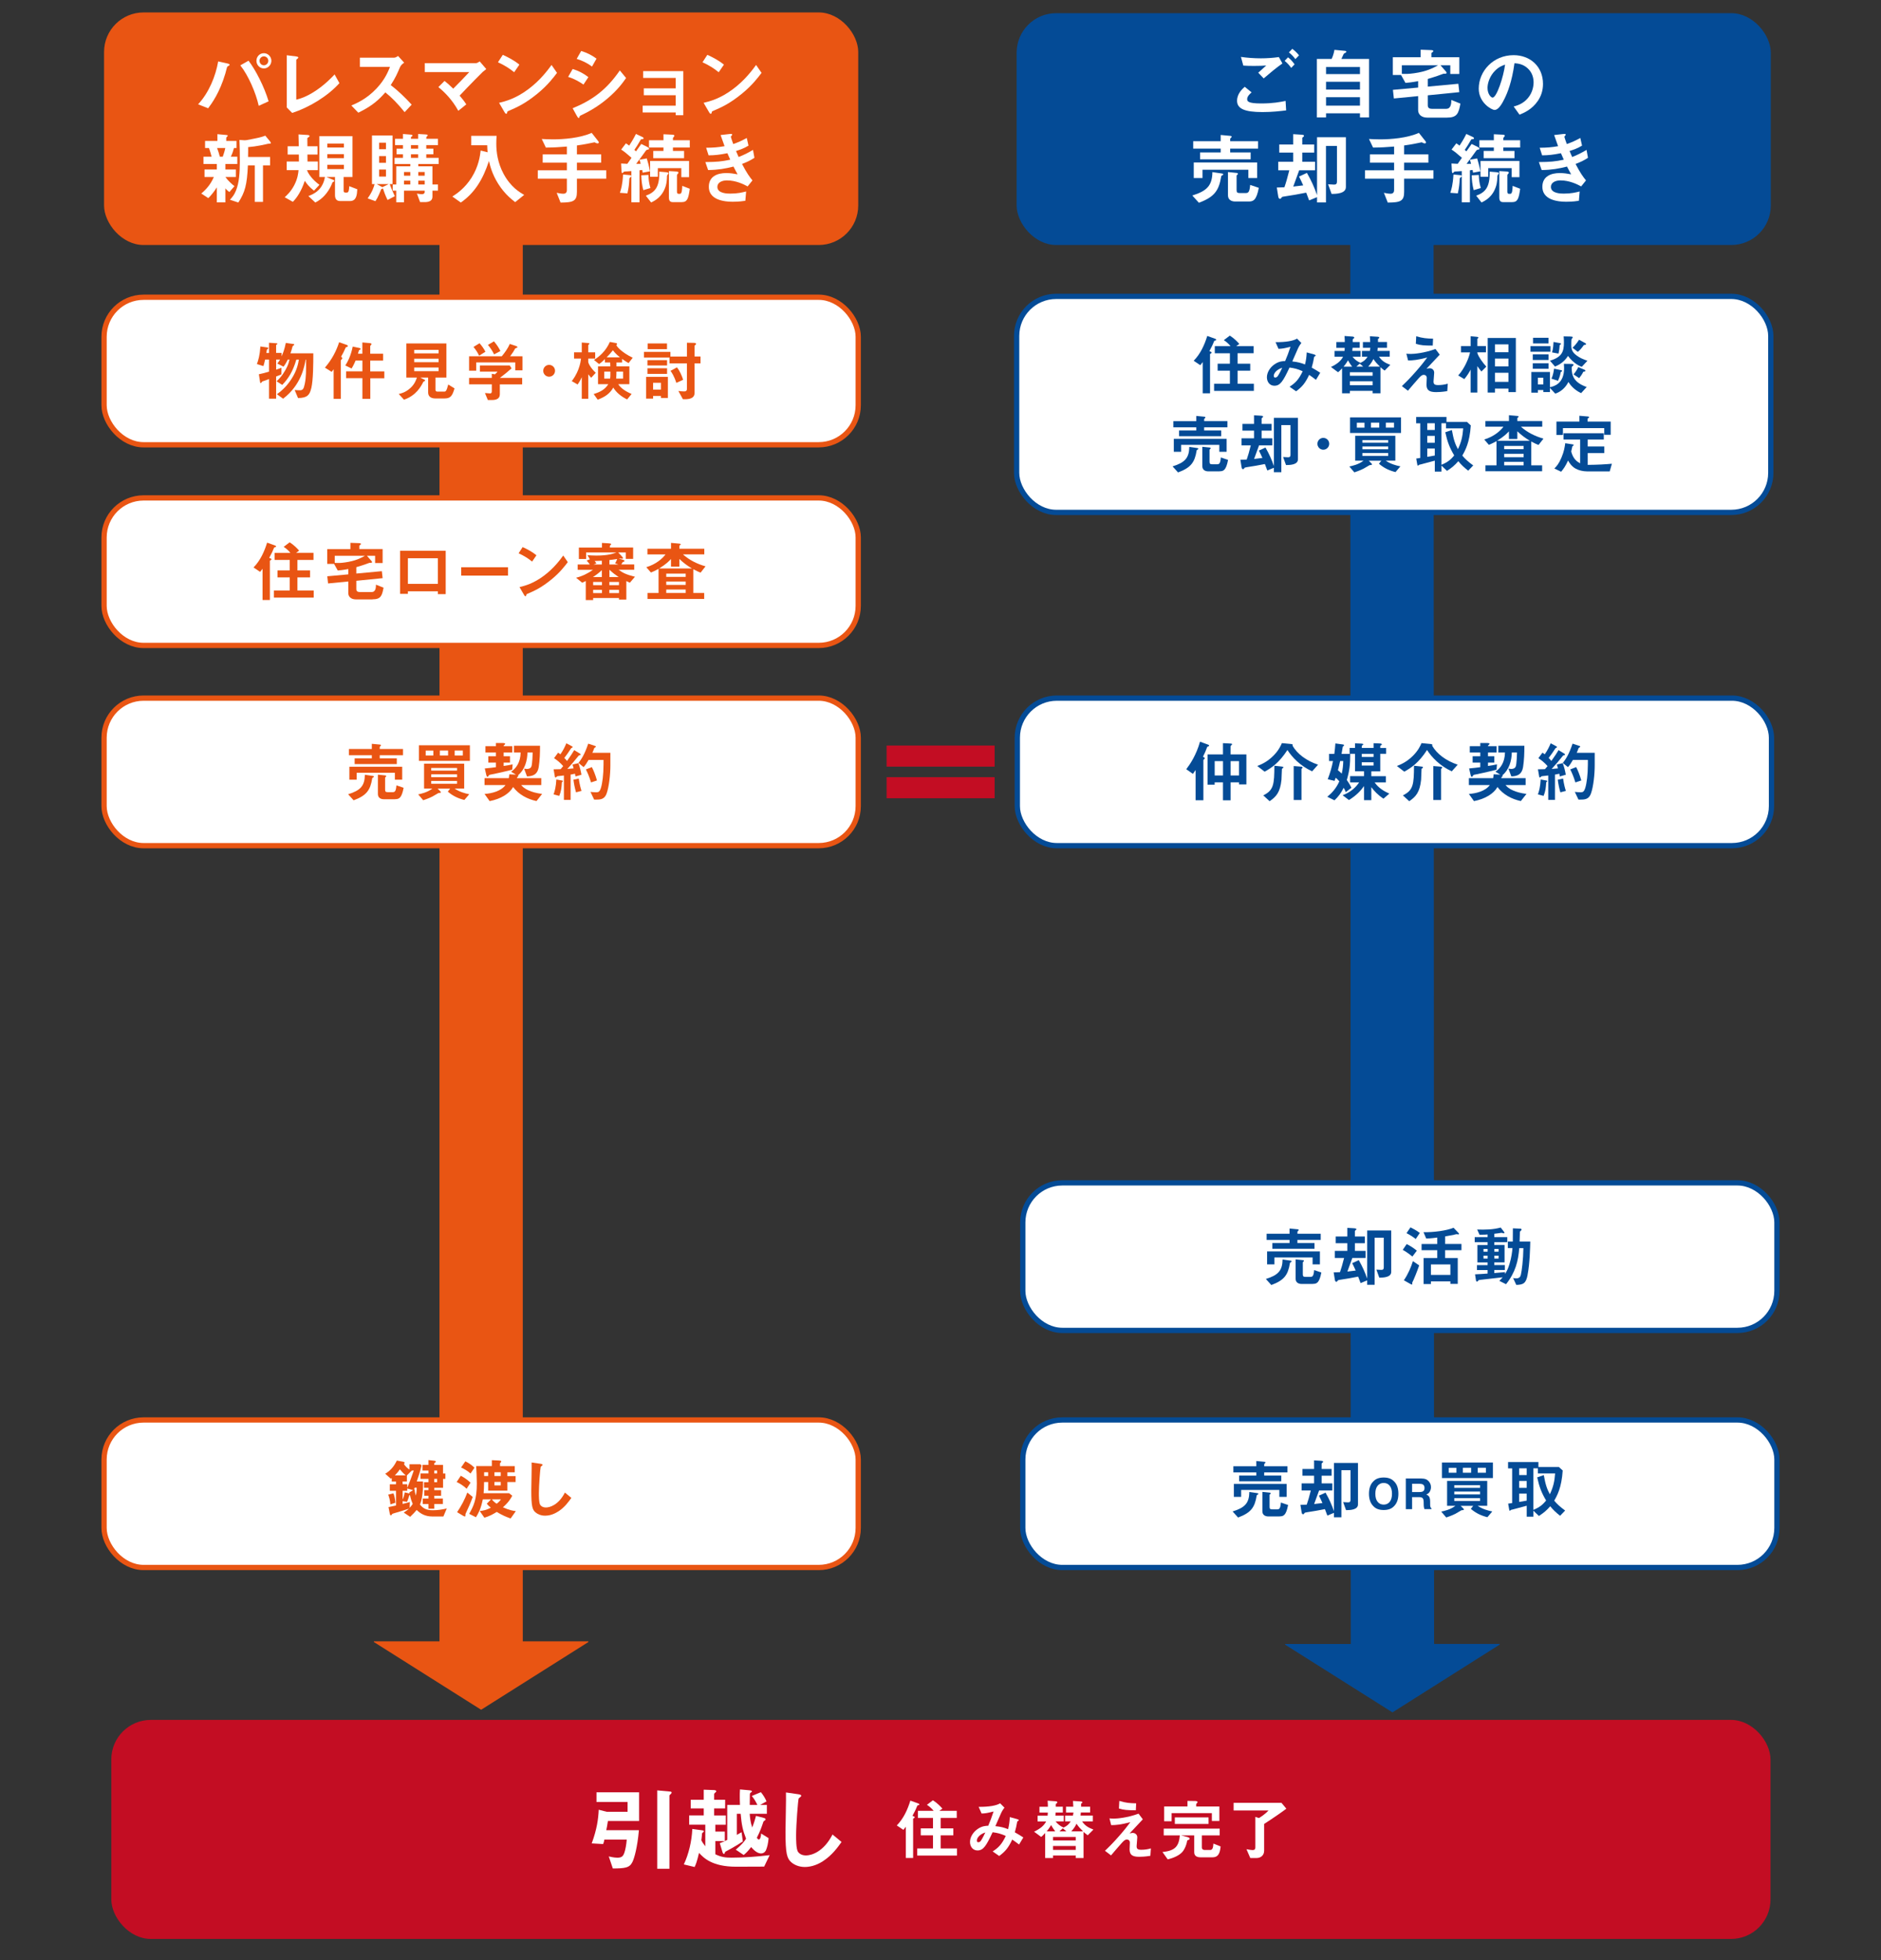 <?xml version="1.0" encoding="UTF-8"?>
<svg id="_レイヤー_2" data-name="レイヤー 2" xmlns="http://www.w3.org/2000/svg" xmlns:xlink="http://www.w3.org/1999/xlink" viewBox="0 0 714 744">
  <rect x="0" y="0" width="714" height="744" fill="#333333" stroke="none"/>
  <defs>
    <style>
      .cls-1, .cls-2, .cls-3 {
        fill: none;
      }

      .cls-4 {
        clip-path: url(#clippath);
      }

      .cls-2, .cls-3 {
        stroke-width: 31.62px;
      }

      .cls-2, .cls-3, .cls-5, .cls-6 {
        stroke-miterlimit: 10;
      }

      .cls-2, .cls-5 {
        stroke: #044b96;
      }

      .cls-3, .cls-6 {
        stroke: #e95513;
      }

      .cls-7 {
        fill: #044b96;
      }

      .cls-8 {
        fill: #e95513;
      }

      .cls-9, .cls-5, .cls-6 {
        fill: #fff;
      }

      .cls-10 {
        fill: #c30d23;
      }

      .cls-5, .cls-6 {
        stroke-width: 2px;
      }
    </style>
    <clipPath id="clippath">
      <rect class="cls-1" width="714" height="744"/>
    </clipPath>
  </defs>
  <g id="_レイヤー_1-2" data-name="レイヤー 1">
    <g class="cls-4">
      <g>
        <g>
          <line class="cls-3" x1="182.63" y1="48.63" x2="182.63" y2="628.96"/>
          <polygon class="cls-8" points="223.34 623.29 182.63 649 141.92 623.29 141.92 623.02 223.34 623.02 223.34 623.29"/>
        </g>
        <g>
          <line class="cls-2" x1="528.33" y1="25.25" x2="528.55" y2="629.96"/>
          <polygon class="cls-7" points="569.25 624.27 528.56 650 487.83 624.3 487.83 624.04 569.25 624.01 569.25 624.27"/>
        </g>
        <rect class="cls-8" x="39.5" y="4.72" width="286.27" height="88.28" rx="15" ry="15"/>
        <g>
          <path class="cls-9" d="m86.99,24.84c-.09.09-.63.36-.72.48-.12.12-.6,2.16-.72,2.55-2.19,7.38-5.16,11.37-6.54,13.23l-3.81-1.5c4.14-4.47,6.66-10.74,7.62-16.29l3.63.81c.09.03.72.18.72.48,0,.12-.09.18-.18.24Zm11.22,15.33c-1.05-4.86-3.99-11.64-6.99-15.36l3.12-1.77c2.67,3.48,5.94,9.81,7.62,15.42l-3.75,1.71Zm1.95-14.19c-1.53,0-2.82-1.29-2.82-2.91s1.26-2.88,2.82-2.88,2.85,1.32,2.85,2.88-1.29,2.91-2.85,2.91Zm0-4.59c-.96,0-1.65.81-1.65,1.68,0,.93.75,1.71,1.65,1.71s1.68-.75,1.68-1.71c0-.9-.72-1.68-1.68-1.68Z"/>
          <path class="cls-9" d="m110.9,42.87l-2.04-2.07v-19.83l3.57.45c.21.03.81.12.81.42,0,.12-.03.18-.3.42-.45.36-.48.39-.48.51v15.06c1.2-.3,3.63-.9,7.38-3.39,3.54-2.37,5.88-4.83,7.17-6.18l1.83,3.3c-4.53,5.04-11.61,9.27-17.94,11.31Z"/>
          <path class="cls-9" d="m153.59,42.57c-2.73-3.36-4.86-5.52-7.32-7.5-2.4,2.67-4.62,4.95-10.26,7.71l-2.64-2.73c1.95-.84,5.76-2.43,9.57-6.48,3.24-3.45,4.41-6.48,5.1-8.19h-11.43v-3.48h12.93c.57,0,1.02-.3,1.56-.66l2.31,2.55c-.6.42-1.26.93-1.62,1.8-1.02,2.4-1.59,3.78-3.48,6.72,2.91,2.19,5.49,4.74,7.95,7.41l-2.67,2.85Z"/>
          <path class="cls-9" d="m183.2,27.33c-.75.72-5.01,5.01-8.73,8.97,1.14,1.35,1.74,2.1,2.52,3.33l-3.03,2.43c-2.25-4.14-5.19-7.08-7.56-9l2.34-2.34c1.14.9,2.01,1.68,3.3,2.94,2.34-2.34,4.05-4.11,6.09-6.3h-16.89v-3.39h19.44c.42,0,.9-.33,1.41-.66l2.49,2.91c-.6.45-1.05.81-1.38,1.11Z"/>
          <path class="cls-9" d="m195.17,27.42c-1.71-1.41-3.75-2.7-6.15-3.78l1.83-2.82c1.98.87,4.41,2.16,6.3,3.72l-1.98,2.88Zm8.79,8.16c-4.74,3.84-7.59,5.1-11.31,6.69-.15.42-.21.93-.45.93-.18,0-.45-.18-.66-.57l-2.1-3.6c2.4-.57,6.33-1.59,11.13-5.19,4.59-3.42,7.47-7.38,8.79-9.18l2.07,3c-1.17,1.56-3.51,4.71-7.47,7.92Z"/>
          <path class="cls-9" d="m221.48,32.1c-1.41-.96-3.27-2.13-5.82-2.91l1.71-3c2.25.69,4.17,1.68,5.97,3.09l-1.86,2.82Zm9.06,5.34c-4.11,3.45-7.56,5.16-10.29,6.48-.12.06-.18.15-.24.33-.12.42-.18.54-.3.54-.3,0-.63-.57-.75-.81l-1.59-2.88c7.56-3.12,12.87-7.05,17.91-14.37l2.37,2.88c-1.14,1.65-3.15,4.5-7.11,7.83Zm-5.82-12.18c-1.77-1.32-3.69-2.25-5.82-2.91l1.71-3c2.28.69,4.17,1.68,5.82,2.91l-1.71,3Z"/>
          <path class="cls-9" d="m256.49,43.74v-1.05h-12.54v-2.58h12.54v-3.96h-12.12v-2.61h12.12v-3.96h-12.36v-2.58h15.24v16.74h-2.88Z"/>
          <path class="cls-9" d="m272.81,27.42c-1.71-1.41-3.75-2.7-6.15-3.78l1.83-2.82c1.98.87,4.41,2.16,6.3,3.72l-1.98,2.88Zm8.79,8.16c-4.74,3.84-7.59,5.1-11.31,6.69-.15.42-.21.93-.45.93-.18,0-.45-.18-.66-.57l-2.1-3.6c2.4-.57,6.33-1.59,11.13-5.19,4.59-3.42,7.47-7.38,8.79-9.18l2.07,3c-1.17,1.56-3.51,4.71-7.47,7.92Z"/>
          <path class="cls-9" d="m85.55,62.24v2.1h3.99v2.85h-3.99c1.08,1.5,2.58,2.79,3.45,3.48l-1.92,2.22c-.75-.51-1.17-.93-1.53-1.41v5.34h-3.24v-5.7c-.87,1.38-2.1,3-3.24,4.08l-2.67-1.74c2.01-1.68,3.6-3.57,4.77-6.27h-3.54v-2.85h4.68v-2.1h-5.07v-2.76h3.09c-.18-.63-.6-2.22-1.02-3.3h-1.47v-2.67h4.68v-2.58l3.3.3c.45.03.63.12.63.27s-.15.3-.27.39c-.06.06-.3.27-.3.45v1.17h3.9v2.67h-.96c-.33,1.23-.63,2.1-1.2,3.3h2.46v2.76h-4.53Zm-3.15-6.06c.39.99.75,2.13,1.05,3.3h1.11c.24-.69.69-1.98.96-3.3h-3.12Zm19.71-1.65c-.27,0-.99.18-1.32.27-.15.03-3.48.81-6.6,1.05.03.96,0,1.41-.03,3.72h8.37v3.21h-2.7v13.86h-3.12v-13.86h-2.61c-.33,7.38-1.11,10.23-3.63,14.1l-3.18-1.05c.99-1.11,1.62-1.86,2.28-3.48,1.2-3,1.47-6.54,1.47-11.22,0-2.67-.03-5.34-.15-8.01l1.86.12c.33.03.78-.06.9-.06,4.83-.93,5.37-1.05,7.05-1.68l1.8,2.16c.09.12.3.42.3.63,0,.24-.18.24-.69.24Z"/>
          <path class="cls-9" d="m119.18,72.38c-1.92-1.5-2.76-2.64-3.48-3.75-1.3,3.9-2.98,6.42-4.54,7.98l-3.09-1.74c.75-.69,2.34-2.1,3.63-4.59,1.35-2.61,1.53-4.68,1.62-5.7h-4.5v-3.27h4.65c0-1.02-.03-1.62-.03-2.64h-4.25v-3.15h4.23c-.03-.9-.06-2.73-.12-4.5l3.36.21c.36.03.84.06.84.42,0,.15-.12.27-.45.48-.39.21-.39.27-.39.48,0,.03.03,2.67.03,2.91h3.84v3.15h-3.84c0,.84,0,1.8.03,2.64h3.93v3.27h-4.11c.45,1.44,2.16,3.72,4.71,5.58l-2.07,2.22Zm13.68,3.93h-3.75c-1.38,0-1.95-.87-1.95-2.25v-6.87h-3.27l2.58,1.08c.15.06.42.18.42.39,0,.18-.18.27-.24.3-.24.12-.36.15-.42.24-.03.06-.48,1.11-.57,1.32-1.29,2.7-3.27,5.01-5.97,6.36l-2.64-2.46c1.86-.69,4.71-1.92,5.94-5.76.09-.21.3-1.23.36-1.47h-2.13v-15.51h12.57v15.51h-3.36v5.31c0,.39.3.6.66.6h.57c.72,0,.84-.99.9-2.43l3.06,1.17c-.12,2.1-.3,4.47-2.76,4.47Zm-2.31-21.81h-6.3v1.5h6.3v-1.5Zm0,4.02h-6.3v1.53h6.3v-1.53Zm0,4.05h-6.3v1.62h6.3v-1.62Z"/>
          <path class="cls-9" d="m147.11,75.91c-.81-1.62-1.41-3.3-1.77-4.44-.06.12-.09.15-.33.21-.3.09-.33.15-.36.24-.36.93-1.08,2.82-2.13,4.44l-2.97-1.05c1.86-2.61,2.37-4.41,2.64-5.43h-.99v-18.45h7.8v18.45h-1.05c.51,1.53,1.38,3.51,1.92,4.59l-2.76,1.44Zm-4.11-6.03l2.13,1.17,2.43-1.17h-4.56Zm3.51-15.72h-2.61v2.49h2.61v-2.49Zm0,5.1h-2.61v2.55h2.61v-2.55Zm0,5.1h-2.61v2.67h2.61v-2.67Zm12.27-2.1v.87h5.37v6.9h2.1v2.34h-2.1v2.34c0,1.65-1.53,2.01-2.91,2.01h-1.78l-1.2-3.24c.93.18,1.55.24,1.91.24.5,0,1.04-.24,1.04-.81v-.54h-7.86v4.41h-2.94v-4.41h-1.35v-2.34h1.35v-6.9h5.34v-.87h-5.97v-2.34h3.18v-1.35h-2.43v-2.13h2.43v-1.35h-3v-2.4h3v-1.83l2.97.24c.3.03.66.09.66.36,0,.15-.24.3-.3.36-.12.06-.3.21-.3.33v.54h2.73v-1.83l3.03.18c.39.03.6.09.6.3,0,.12-.03.24-.27.42-.27.21-.27.3-.27.93h4.44v2.4h-4.44v1.35h2.7v2.13h-2.7v1.35h4.71v2.34h-7.74Zm-3.03,3.03h-2.4v1.41h2.4v-1.41Zm0,3.3h-2.4v1.44h2.4v-1.44Zm2.97-13.5h-2.73v1.35h2.73v-1.35Zm0,3.48h-2.73v1.35h2.73v-1.35Zm2.49,6.72h-2.43v1.41h2.43v-1.41Zm0,3.3h-2.43v1.44h2.43v-1.44Z"/>
          <path class="cls-9" d="m195.56,76.73c-1.35-1.05-3.93-3.03-6.39-6.87-2.4-3.78-3.15-6.99-3.57-8.76-2.28,7.05-5.49,12.18-10.68,15.78l-3.21-2.28c1.62-1.05,4.68-3.06,7.29-7.17,2.73-4.35,3.21-8.28,3.45-10.29l2.64.66c-.09-.9-.12-1.47-.15-2.67h-6.06v-3.57h9.63c-.09.93-.12,2.07-.12,3.03,0,3.18.54,7.26,2.76,11.4,2.73,5.07,6.21,7.08,7.83,7.98l-3.42,2.76Z"/>
          <path class="cls-9" d="m218.99,67.81v5.01c0,3.51-1.35,4.05-6.21,4.08l-1.47-3.72c.48.12,1.74.36,2.49.36.93,0,1.38-.48,1.38-1.41v-4.32h-11.04v-3.18h11.04v-2.88h-9.18v-3.15h9.18v-2.97c-2.91.24-4.89.36-7.98.39l-1.56-3.27c1.11.06,2.34.15,4.26.15,4.02,0,10.23-.48,14.7-2.46l2.37,3c.09.12.33.39.33.63,0,.21-.21.36-.42.36-.48,0-.9-.27-1.2-.42-.48.09-1.14.24-1.47.3-.63.12-2.13.48-5.22.9v3.39h9.21v3.15h-9.21v2.88h11.13v3.18h-11.13Z"/>
          <path class="cls-9" d="m239.63,66.88c0,.15-.06.25-.3.4-.42.24-.42.39-.45.81-.09,1.68-.18,3-.72,5.31l-2.85-.21c.39-1.2.96-2.85,1.2-6.95l2.25.21c.63.06.87.09.87.43Zm4.32-1.34c-.06-.36-.12-.66-.18-1.02-.45.06-.78.09-1.02.12v12.15h-3.09v-11.85c-1.41.12-1.53.12-2.37.15-.36.03-.51.06-.66.27-.24.3-.24.33-.39.33-.24,0-.3-.27-.33-.84l-.15-2.79c.81.06,1.47.09,2.37.12.48-.69.72-1.02,1.59-2.28-1.92-1.68-2.76-2.37-3.93-3.12l1.8-2.37c.3.18.66.42,1.23.87.57-.87,1.47-2.22,2.58-4.44l2.28,1.08c.48.21.63.39.63.57,0,.3-.27.3-.54.33-.48.03-.48.06-.78.57-.99,1.74-1.14,1.92-2.19,3.51.09.09.57.48.63.54.63-.87.84-1.23,1.98-2.79l2.22,1.08c.15.09.75.36.75.72,0,.27-.21.3-.3.3-.69.12-.75.18-1.14.75-1.65,2.31-2.49,3.42-3.45,4.68h1.71c-.15-.57-.18-.66-.45-1.56l2.76-.48c.33,1.08.84,2.82,1.2,4.89l-2.76.51Zm.24,6.63c-.54-2.1-.72-3.81-.75-5.62l2.7-.15c.03,1.54.18,3.04.75,4.97l-2.7.81Zm9.3-5.98c-.21.24-.27.39-.3.7,0,.64-.09,2.41-.45,3.58-1.26,4.29-4.2,5.73-5.58,6.39l-2.01-2.58c3.45-1.26,5.25-3.21,5.1-9.13l2.55.21c.21.03.93.06.93.42,0,.18-.09.24-.24.42Zm1.95-10.19v1.29h4.23v2.76h-11.7v-2.76h3.87v-1.29h-5.49v-2.76h5.49v-2.28l3.15.15c.6.03.99.06.99.42,0,.12-.03.21-.24.45-.18.18-.3.33-.3.48v.78h6.39v2.76h-6.39Zm3.18,11.25v-3.42h-8.91v3.27h-2.94v-6h14.79v6.15h-2.94Zm.15,9.48h-3.33c-1.08,0-1.53-.48-1.53-1.83v-9.96l2.7.15c.18,0,.93.06.93.42,0,.15-.09.27-.27.48-.15.15-.3.3-.3.57v6.21c0,.48.15.81.6.81h.54c.75,0,.81-1.71.87-3.03l2.85,1.11c-.51,3.78-.96,5.07-3.06,5.07Z"/>
          <path class="cls-9" d="m281.66,62.24c1.86,3.54,2.82,4.83,3.96,6.24l-1.83,2.28c-1.44-.78-4.41-2.28-7.86-2.28-1.98,0-3.63.84-3.63,2.46,0,2.55,3.9,2.55,4.92,2.55,2.85,0,4.56-.45,6-.81l-.3,3.54c-.84.12-2.37.36-4.74.36-5.4,0-9.12-1.71-9.12-5.67s3.24-5.22,6.63-5.22c1.5,0,2.82.21,4.29.48-.72-1.29-.99-1.83-1.56-2.94-3.15.78-5.73,1.26-9.63,1.32l-1.05-3.03c4.26-.03,6.21-.21,9.45-.9-.45-1.02-.78-1.77-1.08-2.46-3.03.6-4.71.78-7.14.81l-.93-2.88c2.88-.03,4.41-.15,6.99-.6-.69-1.86-1.02-2.82-1.5-4.23l3.42-.39c.24-.03.99-.12.99.24,0,.15-.09.24-.24.39-.24.24-.27.33-.27.42,0,.21.51,1.68.9,2.76,2.04-.72,3.18-1.23,5.13-2.31l.66,2.91c-1.71,1.08-3.36,1.59-4.74,2.04.39.93.51,1.23.99,2.28,2.19-.87,3.42-1.5,5.46-2.7l.54,3c-1.65,1.08-2.85,1.62-4.71,2.34Z"/>
        </g>
        <rect class="cls-10" x="42.25" y="652.85" width="629.81" height="83.15" rx="15" ry="15"/>
        <g>
          <rect class="cls-6" x="39.5" y="112.83" width="286.27" height="56" rx="15" ry="15"/>
          <g>
            <path class="cls-8" d="m118.13,147.42c-.58,2.48-1.48,3.65-5,3.67l-1.28-3.05c.85.08,1.75.1,1.95.1,1.1,0,1.48-.43,1.88-2.4.55-2.65.52-4.97.48-9.25h-.15c-.43,2.47-1.62,9.6-8.55,14.85l-2.35-1.7c1.18-.85,3.43-2.53,5.5-5.75,2.18-3.35,2.6-6.03,2.83-7.4h-.95c-1.32,4.55-3.07,7.25-5.35,9.62l-2.15-1.38c1-.97,2.08-2,3.38-4.33,1.03-1.83,1.25-2.77,1.5-3.92h-.62c-.8,1.62-1.27,2.25-1.65,2.7l-2.35-1.2c.5-.58.75-.95,1.05-1.5h-1.48v3.85c.6-.2,1.15-.4,2.02-.77l-.05,2.55c-.65.3-.9.4-1.98.8v8.42h-2.7v-7.45c-.75.3-1.8.7-1.95.72-.23.05-.4.15-.65.25-.18.25-.43.58-.55.58-.17,0-.2-.15-.23-.38l-.47-2.98c1.4-.3,2.25-.52,3.85-1v-4.6h-1.47c-.28,1.22-.43,1.75-.65,2.5l-2.47-.78c.57-1.55,1.12-3.42,1.32-6.67l2.7.38c.15.03.3.12.3.25,0,.05-.02.15-.15.28-.33.25-.35.25-.4.38,0,.05-.15,1.02-.18,1.17h1v-3.88l2.9.2c.12,0,.27.05.27.2s-.12.22-.2.27c-.12.05-.27.15-.27.28v2.92h2.08v1.3c.55-1.22,1.1-2.58,1.6-5.1l2.98.42c.12.03.23.1.23.2,0,.12-.15.25-.27.33-.3.2-.33.22-.43.55-.22.88-.35,1.33-.75,2.45h8.68c0,3.92-.02,10.05-.77,13.27Z"/>
            <path class="cls-8" d="m131.73,131.67c-.32.1-.47.12-.57.38-.73,1.6-.9,2-1.68,3.33.25.22.43.4.43.62s-.12.33-.27.45c-.23.2-.28.33-.28.45v14.5h-2.72v-11.25c-.28.42-.38.57-.75,1l-2.55-1.6c2.6-3.05,4.2-6.02,5.4-9.65l2.68.95c.52.18.62.33.62.48,0,.25-.2.33-.3.35Zm8.83,11.88v7.85h-3v-7.85h-6.17v-2.6h6.17v-4.1h-2.58c-.3.73-.72,1.7-1.52,3.03l-2.38-1.15c.95-1.52,2.12-3.72,2.8-7.17l2.52.53c.3.05.48.15.48.35,0,.17-.12.25-.23.3-.33.15-.35.15-.4.28-.05.1-.3,1.05-.38,1.25h1.67v-4.28l2.85.25c.2.03.62.08.62.35,0,.17-.12.33-.23.42-.17.17-.25.25-.25.38v2.88h4.9v2.6h-4.9v4.1h5.35v2.6h-5.35Z"/>
            <path class="cls-8" d="m168.63,151.25h-3.38c-1.65,0-2.73-.75-2.73-2.25v-5.68h-2.98l1.65.85c.1.05.18.17.18.25,0,.1-.1.18-.15.2-.47.25-.5.25-.62.5-.75,1.45-2.57,5.02-7.25,6.6l-2-2.17c.73-.15,2.62-.57,4.45-2.28,1.6-1.45,2.15-3.05,2.45-3.95h-4v-12.95h15.2v12.95h-4.15v4.68c0,.48.35.65.75.65h2.48c.62,0,.92,0,1.62-2.7l2.38,1.48c-.9,3.05-1.6,3.82-3.9,3.82Zm-2.15-18.45h-9.25v1.33h9.25v-1.33Zm0,3.35h-9.25v1.33h9.25v-1.33Zm0,3.35h-9.25v1.4h9.25v-1.4Z"/>
            <path class="cls-8" d="m195.58,140.57v-3h-14.82v3.13h-2.7v-5.45h12.4c1.2-1.45,2.3-2.98,3.05-4.7l2.47.83c.15.05.43.22.43.42,0,.1-.05.12-.1.15-.08.08-.62.2-.73.3-.52.97-1.02,1.77-1.95,3h4.7v5.32h-2.75Zm-5.85,5.32v3.78c0,1.75-1.45,2.17-2.97,2.17h-1.58l-1.1-2.65c.3.03,1.7.15,2,.15.43,0,.6-.38.6-.75v-2.7h-8.62v-2.45h8.62v-1.55l1.2.2c.55-.48.75-.75.95-1.05h-6.67v-2.32h11.32l.7,1.1c-1.12,1.02-3.1,2.65-4.45,3.63h8.48v2.45h-8.48Zm-7.85-10.87c-.6-1.22-1.18-2.15-2.15-3.33l2.3-1.4c.82.95,1.55,1.9,2.23,3.22l-2.38,1.5Zm5.67-.5c-.62-1.27-1.27-2.33-2.33-3.6l2.28-1.35c1.17,1.38,1.88,2.53,2.45,3.68l-2.4,1.27Z"/>
            <path class="cls-8" d="m210.68,140.75c0,1.25-1.02,2.25-2.25,2.25s-2.23-1.03-2.23-2.25,1-2.25,2.23-2.25,2.25.97,2.25,2.25Z"/>
            <path class="cls-8" d="m224.43,143.4c-.43-.4-.83-.95-1.13-1.33v9.3h-2.47v-8.2c-.52,1.2-1.17,2.2-1.57,2.78l-2.23-1.28c.58-.75,1.67-2.22,2.58-4.65.67-1.83.85-3.15.92-3.9h-2.62v-2.38h2.92v-3.72l2.15.17c.42.02.77.08.77.25,0,.12-.15.25-.23.3-.15.15-.23.2-.23.33v2.67h2.63v2.38h-2.63v1.28c0,.35.75,2.17,2.85,4.1l-1.73,1.9Zm14.17-5.58c-.55-.3-1.27-.7-2.47-1.58v1.35h-2.13v1.48h4.9v6.75h-4.22c.93,1.52,2.78,2.75,5.07,3.72l-1.7,2.08c-2.4-1.15-4.25-2.8-5.25-4.5-1.32,2.3-3.1,3.53-5.92,4.6l-1.53-2.15c2.18-.67,4.27-1.6,5.55-3.75h-3.9v-6.75h4.67c0-.65-.02-1-.05-1.48h-2v-1.3c-1.15,1.15-1.67,1.53-2.22,1.9l-1.93-1.55c1.88-1.2,4.4-3.18,6.03-6.85l2.15.4c.15.02.62.12.62.38,0,.08-.3.33-.3.42,0,.4,2.03,2.83,6.2,4.8l-1.57,2.03Zm-9.23,3.22v2.67h2.23c.1-.67.1-.88.1-2.67h-2.33Zm3.28-8.08c-.77,1-1.65,1.95-2.38,2.68h5.05c-.58-.48-1.8-1.48-2.67-2.68Zm3.88,8.08h-2.53c-.02,1.25-.05,1.67-.12,2.67h2.65v-2.67Z"/>
            <path class="cls-8" d="m263.65,137.92v11.23c0,2.55-3.05,2.42-4.43,2.38l-1.72-3.12c1.12.15,2.02.17,2.2.17.23,0,1.05,0,1.05-.93v-9.72h-6.62v-2.2h-9.7v-2.17h10.05v1.77h6.28v-5.23l2.6.05c.25,0,.85.02.85.4,0,.1-.05.2-.1.23-.05.07-.45.38-.45.42v4.12h2.25v2.6h-2.25Zm-12.77,13.15v-.77h-2.98v1.02h-2.65v-8.27h8.27v8.02h-2.65Zm-5.12-12.35v-2.02h7.45v2.02h-7.45Zm0,3.2v-2.12h7.45v2.12h-7.45Zm.07-9.38v-2.17h7.35v2.17h-7.35Zm5.05,12.75h-2.98v2.6h2.98v-2.6Zm5.85.05c-.9-2.75-1.77-3.95-2.22-4.57l2.47-1.33c1.05,1.38,1.85,3.17,2.33,4.72l-2.58,1.17Z"/>
          </g>
        </g>
        <rect class="cls-6" x="39.5" y="265" width="286.27" height="56" rx="15" ry="15"/>
        <rect class="cls-6" x="39.5" y="539" width="286.27" height="56" rx="15" ry="15"/>
        <rect class="cls-5" x="386.16" y="265" width="286.27" height="56" rx="15" ry="15"/>
        <rect class="cls-5" x="388.23" y="449" width="286.27" height="56" rx="15" ry="15"/>
        <rect class="cls-5" x="388.23" y="539" width="286.27" height="56" rx="15" ry="15"/>
        <g>
          <path class="cls-8" d="m141.66,295.09c-.32.15-.35.25-.38.43-.72,4.43-2.15,6.45-7.05,8.27l-2.08-2.3c4.68-1.45,6.28-3.17,6.35-7.4l3.08.45c.2.03.35.12.35.28s-.18.22-.28.27Zm2.48-8.43v1.2h6.48v2.17h-16v-2.17h6.52v-1.2h-8.7v-2.35h8.7v-1.97l3.15.3c.18.03.33.12.33.28,0,.07-.1.17-.15.22-.23.25-.33.33-.33.45v.72h8.83v2.35h-8.83Zm5.75,9.3v-2.63h-14.5v2.63h-2.77v-4.92h20.05v4.92h-2.77Zm.1,7.42h-4.27c-1.25,0-2.27-.6-2.27-1.95v-7.38l2.85.3c.18.02.3.12.3.27s-.08.23-.27.35c-.05.05-.15.15-.15.22v4.5c0,.78.2,1,1,1h1.9c.8,0,1.2-.3,1.4-2.58l2.73.92c-.75,3.95-1.75,4.32-3.2,4.32Z"/>
          <path class="cls-8" d="m176.28,303.66c-2.3-.57-4.32-1.47-6.3-3.17l.9-1.15h-4.77l1.12,1.12c.07.07.1.2.1.27,0,.28-.35.25-.88.28-.68.38-1.9,1.1-2.33,1.35-.2.12-1.5.75-3.48,1.4l-1.9-2.23c1-.2,3.48-.72,5.38-2.2h-3.15v-9.45h15.23v9.45h-3.63c1.75,1.22,3.95,1.85,5.55,2.15l-1.85,2.17Zm-17.27-14.85v-5.92h19.35v5.92h-19.35Zm5.48-3.9h-2.9v1.88h2.9v-1.88Zm9,6.6h-9.8v1h9.8v-1Zm0,2.42h-9.8v1.08h9.8v-1.08Zm0,2.5h-9.8v1.08h9.8v-1.08Zm-3.4-11.53h-3.13v1.88h3.13v-1.88Zm5.6,0h-3.1v1.88h3.1v-1.88Z"/>
          <path class="cls-8" d="m203.63,304.07c-3.48-.75-6.73-2.48-8.85-5.33-1.42,2.5-4.62,4.52-8.92,5.35l-1.93-2.72c2.58-.17,6.23-1,7.95-3.38h-7.95v-2.6h9.2c.07-.42.15-.85.2-1.47l2.53.12-1.88-1.1c1.88-1.25,3.57-3.45,3.65-7.3h-2.52v-2.55h9.88c0,2.7-.08,5.42-.5,8.1-.43,2.7-2.08,3.47-4.45,3.52l-1.1-2.97c.18.05.73.15,1.08.15.67,0,1.42-.22,1.7-.97.35-.92.48-4.85.48-5.28h-1.98c-.07,3.05-.92,6.43-3.62,8.68.1.05.2.07.2.2,0,.03,0,.08-.2.2q-.25.17-.4.67h9.27v2.6h-7.62c.35.42,1,1.27,3,2.12,1.1.47,2.65.97,4.93,1.25l-2.12,2.7Zm-9.2-11.9c-3.82.97-6.88,1.6-8.48,1.92-.3.08-.38.2-.5.38-.17.33-.22.4-.38.4-.2,0-.35-.15-.5-.78l-.55-2.4c1.92-.18,2.9-.3,4.23-.48v-1.75h-2.9v-2.4h2.9v-1.43h-3.98v-2.4h3.98v-1.2h2.27c.4,0,1.23,0,1.23.3,0,.08-.02.23-.3.42-.27.23-.27.25-.27.48h3.27v2.4h-3.27v1.43h2.4v2.4h-2.4v1.3c1.43-.22,2.2-.35,3.4-.62l-.15,2.03Z"/>
          <path class="cls-8" d="m213.28,296.94c-.12,2.07-.27,3.38-1,5.17l-2.15-.58c.48-1.33.88-2.83,1.05-5.65l2.05.38c.15.03.45.1.45.25,0,.12-.12.23-.4.43Zm5.17-2.23c-.05-.22-.1-.55-.2-1.02-.88.22-1.23.25-1.65.32v9.62h-2.55v-9.27c-.9.1-1.9.2-2.23.25-.17,0-.35.02-.55.25-.2.2-.27.27-.4.27-.08,0-.2-.1-.23-.22l-.5-2.9c1.08,0,1.62,0,2.67-.05.25-.3.62-.7.98-1.17-1.27-1.42-2.32-2.22-3.48-3l1.55-2.1c.4.27.62.45.85.65,1.07-1.55,1.65-2.72,2.27-4.2l2.23,1.2c.12.08.17.17.17.23,0,.07-.05.15-.15.2-.33.15-.4.2-.45.28-1.27,1.92-1.48,2.22-2.57,3.65.42.42.7.72,1.02,1.15,1.45-2,2.12-3.1,2.73-4.12l2.27,1.38c.15.08.17.23.17.28,0,.22-.25.27-.27.27-.4.03-.42.08-.77.53-1.27,1.62-2.62,3.2-4.02,4.7.8-.05,1.32-.1,2.4-.23-.12-.45-.25-.97-.43-1.45l2.25-.53c.53,1.47.9,2.88,1.15,4.4l-2.28.65Zm.2,6.05c-.52-1.88-.77-3.15-.98-4.8l2.02-.42c.3,2.2.75,3.78,1.05,4.67l-2.1.55Zm11.62.43c-.7,2-2.05,2.32-3.67,2.32h-1.08l-1.38-2.92c.52.05,1.33.15,2.23.15.8,0,1.3-.2,1.77-1.78.5-1.65.95-4.97.95-8.8v-1.7h-5.68c-.73,1.25-1.17,1.95-1.88,2.73l-1.95-1.58c1.12-1.45,2.32-3.2,3.7-7.33l2.65.88c.12.05.25.12.25.25s-.07.2-.17.25c-.38.17-.4.2-.52.53-.3.8-.35.97-.65,1.57h6.85v4.68c0,3.55-.5,8.15-1.42,10.75Zm-5.92-4.2c-.73-2.4-1.4-3.83-1.95-4.92l2.25-.9c.62,1.22,1.27,2.7,1.95,5.08l-2.25.75Z"/>
        </g>
        <rect class="cls-5" x="385.9" y="112.5" width="286.27" height="82" rx="15" ry="15"/>
        <g>
          <path class="cls-7" d="m461.4,129.21c-.4.12-.45.12-.52.28-.57,1.38-.82,1.97-1.82,3.8.57.22.85.33.85.58,0,.1-.07.2-.3.32-.27.15-.3.15-.3.25v14.85h-2.78v-11.85c-.25.35-.55.75-.92,1.18l-2.5-1.68c2.55-2.6,4.08-5.95,5.15-9.42l2.8,1c.5.17.6.3.6.48,0,.15-.1.2-.25.22Zm-.55,19.17v-2.7h6v-4.97h-4.65v-2.65h4.65v-3.97h-5.73v-2.7h5.98c-.67-.83-1.65-1.72-2.55-2.27l2.27-1.73c1.65,1.03,3.05,2.5,3.6,3.17l-1.15.83h6.6v2.7h-6.1v3.97h4.8v2.65h-4.8v4.97h6.18v2.7h-15.1Z"/>
          <path class="cls-7" d="m499.53,144.18c-1.33-1.02-2.02-1.5-2.6-1.88-1.45,3.1-2.62,4.5-4.95,6.23l-2.48-1.73c2.2-1.42,3.48-2.7,4.98-5.88-1.9-.85-3.08-1.15-5-1.4-2.48,5.3-3.55,6.9-5.75,6.9-1.7,0-2.83-1.38-2.83-3.22s1.2-3.78,2.95-4.95c1.7-1.15,3.1-1.17,3.97-1.2.73-1.72,1.3-3.15,2.03-5.42-2.25.58-3.15.75-4.55.78l-1.12-2.53c3.85.03,6.8-.47,8.15-1.35l1.65,1.65c-.33.43-.78,1-1.3,2.12-.02.1-1.8,4.12-2.15,4.9,2.15.22,3.3.55,4.83,1.15.42-1.73.55-2.75.65-4.58l2.8.77c.25.08.6.2.6.43,0,.12-.02.15-.38.32-.2.12-.2.18-.27.53-.23,1.3-.38,2.05-.85,3.72,1.38.78,2.15,1.25,3.23,1.95l-1.6,2.67Zm-16.02-1.55c0,.65.32.67.5.67.27,0,.65-.02,1.05-.6.55-.78,1.48-2.72,1.65-3.1-2.15.67-3.2,2.1-3.2,3.02Z"/>
          <path class="cls-7" d="m525.58,140.68c-.95-.72-1.23-.97-1.58-1.3v9.92h-2.97v-.95h-8.62v.95h-2.98v-9.5c-.73.82-1.05,1.12-1.52,1.5l-2.7-2c2.58-1.25,3.75-2.33,4.6-3.88h-3.25v-2.2h3.8c0-.1.05-.88.08-1.18h-3.18v-2.2h3.2c0-.8-.02-1.22-.1-2.3l2.85.2c.45.02.85.12.85.42,0,.2-.3.4-.58.62-.05.33,0,.78-.02,1.05h2.67v2.2h-2.72c-.05.65-.08.85-.1,1.18h3.15v2.2h-3.08c.88,1.08,1.78,1.77,3.03,2.33,1.2-.55,2-1.2,2.7-2.33h-2.12v-2.2h2.98c.1-.5.15-.78.2-1.18h-2.83v-2.2h2.77c-.02-.6-.07-1.4-.12-2.2l3,.2c.52.03.58.3.58.35,0,.15-.18.27-.5.47v1.17h3.42v2.2h-3.52c-.02.4-.1.95-.12,1.18h4.67v2.2h-4.07c1.05,1.55,2.25,2.33,4.3,3.1l-2.15,2.15Zm-13.88-3.9c-.38.6-.92,1.5-1.7,2.4h3.25c-.3-.42-1.05-1.4-1.55-2.4Zm9.33,4.52h-8.62v1.33h8.62v-1.33Zm0,3.42h-8.62v1.5h8.62v-1.5Zm-4.9-6.7l-1.27,1.15h2.6l-1.33-1.15Zm5.2-1.75c-.48.98-.92,1.73-1.98,2.9h4.45c-.9-.9-1.8-1.83-2.48-2.9Z"/>
          <path class="cls-7" d="m549.38,148.46c-2.02.35-3.6.38-4.25.38-2.55,0-3.65-.7-3.65-2.83,0-.4.1-2.17.1-2.55,0-.78-.53-1.17-1.12-1.17-.73,0-1.23.52-1.88,1.22-1.33,1.48-3.05,3.5-4.15,4.8l-2.3-1.75c1.85-1.77,3.2-3.12,5.55-5.8,2.03-2.33,2.95-3.55,4.08-5.05-3.7.95-5.33,1.1-7.27,1.12l-.65-2.58c.3.05.88.1,1.77.1.98,0,4.95-.28,9.27-1.88l1.62,2.15c-2.23,2.38-2.5,2.67-5.02,5.35.6-.12.95-.2,1.25-.2.5,0,1.67.38,1.67,1.7,0,.52-.25,2.85-.25,3.32,0,1,.35,1.38,1.77,1.38,1.23,0,2.45-.17,3.64-.52l-.19,2.8Zm-5.54-17.28c-3.13,0-4.61-.1-6.41-.67l.15-2.88c2.4.75,4.06.88,6.39.92l-.12,2.62Z"/>
          <path class="cls-7" d="m562.33,141.03c-.77-.97-1.17-1.45-1.55-2.05v10.02h-2.55v-8.7c-.42.82-1.32,2.35-2.4,3.6l-2.32-1.38c2.38-2.57,4.05-6.57,4.5-8.77h-3.45v-2.38h3.67v-3.75l2.28.22c.15.03.67.05.67.33,0,.05-.02.12-.15.22s-.25.2-.25.27v2.7h3.27v2.38h-3.27v.28c.5,1.55,2,3.58,3.4,5.15l-1.85,1.85Zm10.25,7.8v-1.32h-5.12v1.5h-2.75v-20.72h10.68v20.55h-2.8Zm0-18.12h-5.12v2.98h5.12v-2.98Zm0,5.4h-5.12v2.98h5.12v-2.98Zm0,5.4h-5.12v3.45h5.12v-3.45Z"/>
          <path class="cls-7" d="m580.95,133.5v-2.1h7.58v2.1h-7.58Zm19.2,15.72c-2.75-1.33-4.05-3.05-4.8-4.22-1.22,2.37-3.1,3.82-5,4.42l-2.02-2.17v1.57h-2.5v-.77h-2.07v1h-2.48v-7.85h7.05v5.77c1.55-.33,5.38-1.25,5.38-7.25,0-.62-.05-1.22-.07-1.62l2.67.03c.77,0,.98.1.98.32,0,.2-.12.33-.43.6-.25.2-.27.27-.27.6,0,2.75.7,5.53,5.7,7.25l-2.12,2.33Zm-18.33-12.58v-2.12h6v2.12h-6Zm0,3.35v-2.1h6v2.1h-6Zm.1-9.62v-2.15h5.88v2.15h-5.88Zm3.9,13h-2.07v2.55h2.07v-2.55Zm14.6-4.12c-.5-.17-3.12-1.2-5.23-4.15-1.38,2.22-3.32,3.38-4.92,4.05l-1.93-2.23c4.65-1.4,5.3-3.52,5.3-7.02,0-.85-.05-1.62-.1-2.22l2.5.05c.67.03.95.08.95.3,0,.12-.05.18-.12.28-.08.1-.15.17-.28.3-.15.25-.15,1.65-.15,2.42,0,.9.02,2.12,1.35,3.35,1.73,1.57,3.83,2.22,4.77,2.55l-2.15,2.32Zm-7.98,1.97c-.27,1.6-.8,2.75-1.05,3.33l-2.5-.83c.23-.45.67-1.35,1.02-3.78l2.5.53c.38.08.55.15.55.3,0,.2-.32.35-.52.45Zm-.4-10.25c-.1,1.23-.17,1.98-.45,3.25l-2.45-.45c.45-1.42.52-3.27.55-3.97l2.3.42c.35.08.55.12.55.28,0,.2-.3.38-.5.47Zm9.65-.08c-.38.03-.42.03-.55.18-1,1.45-1.75,2.1-2.23,2.5l-2-1.58c.65-.62,1.48-1.45,2.48-3.03l2.35,1.28c.1.05.3.2.3.38,0,.22-.25.25-.35.27Zm-.25,10.12c-.17.03-.32.1-.45.12-.38.8-.93,1.65-1.55,2.4l-2.15-1.4c.8-.97,1.3-1.77,1.8-2.77l2.33.97c.12.05.4.25.4.42,0,.15-.12.2-.38.25Z"/>
          <path class="cls-7" d="m454.6,170.63c-.32.15-.35.25-.38.43-.72,4.43-2.15,6.45-7.05,8.27l-2.08-2.3c4.68-1.45,6.28-3.17,6.35-7.4l3.08.45c.2.03.35.12.35.28s-.18.22-.28.27Zm2.48-8.43v1.2h6.48v2.17h-16v-2.17h6.52v-1.2h-8.7v-2.35h8.7v-1.97l3.15.3c.18.03.33.12.33.28,0,.07-.1.17-.15.22-.23.25-.33.33-.33.45v.72h8.83v2.35h-8.83Zm5.75,9.3v-2.63h-14.5v2.63h-2.77v-4.92h20.05v4.92h-2.77Zm.1,7.42h-4.27c-1.25,0-2.27-.6-2.27-1.95v-7.38l2.85.3c.18.02.3.12.3.27s-.08.23-.27.35c-.05.05-.15.15-.15.22v4.5c0,.78.2,1,1,1h1.9c.8,0,1.2-.3,1.4-2.58l2.73.92c-.75,3.95-1.75,4.32-3.2,4.32Z"/>
          <path class="cls-7" d="m488.15,176.53l-1.1-3.05c.17.02,1.85.1,1.88.1.73,0,.92-.33.92-.97v-11.25h-3.47v17.88h-2.83v-1.68l-2.5,1.03c-.35-.97-.58-1.55-.92-2.45-2.3.45-4.6.88-6.9,1.2-.67.1-.75.12-.92.4-.15.22-.23.35-.48.35-.27,0-.48-.2-.57-.9l-.43-2.67c.68-.02,1.5-.02,2.4-.08.6-1.72.85-2.67,1.55-5.38h-3.5v-2.7h4.73v-2.9h-4.4v-2.55h4.4v-3.28l2.45.15c.98.05.98.22.98.38s-.08.2-.15.27c-.38.28-.4.33-.4.48v2h3.77v2.55h-3.77v2.9h4.05v2.7h-5.02c-1.02,2.85-1.15,3.18-1.88,5.15,1.42-.15,2.02-.22,3.15-.38-.4-.88-.8-1.8-1.33-2.8l2.5-1.15c1.43,2.5,2.35,4.58,3.2,7.03v-18.3h9.12v15.75c0,2.07-3,2.17-4.52,2.17Z"/>
          <path class="cls-7" d="m504.55,168.46c0,1.25-1.02,2.25-2.25,2.25s-2.23-1.03-2.23-2.25,1-2.25,2.23-2.25,2.25.97,2.25,2.25Z"/>
          <path class="cls-7" d="m529.73,179.2c-2.3-.57-4.32-1.47-6.3-3.17l.9-1.15h-4.77l1.12,1.12c.07.07.1.2.1.27,0,.28-.35.25-.88.28-.68.38-1.9,1.1-2.33,1.35-.2.12-1.5.75-3.48,1.4l-1.9-2.23c1-.2,3.48-.72,5.38-2.2h-3.15v-9.45h15.23v9.45h-3.63c1.75,1.22,3.95,1.85,5.55,2.15l-1.85,2.17Zm-17.27-14.85v-5.92h19.35v5.92h-19.35Zm5.48-3.9h-2.9v1.88h2.9v-1.88Zm9,6.6h-9.8v1h9.8v-1Zm0,2.42h-9.8v1.08h9.8v-1.08Zm0,2.5h-9.8v1.08h9.8v-1.08Zm-3.4-11.53h-3.13v1.88h3.13v-1.88Zm5.6,0h-3.1v1.88h3.1v-1.88Z"/>
          <path class="cls-7" d="m557.3,178.66c-1.58-1.23-2.55-2.15-3.75-3.6-1.38,1.6-2.48,2.5-4.3,3.68l-2.1-2v2.27h-2.52v-4.15c-1.42.4-4.48,1.22-5.25,1.4-.23.05-.75.15-.82.25-.15.15-.25.25-.33.25-.12,0-.2-.1-.25-.42l-.4-2.28c.7-.1.77-.12,1.52-.22v-13.17h-1.55v-2.4h11.52v1.88h7.77l1.45,1.33c-.43,6.55-2.12,9.55-3.23,11.45,1.12,1.3,2.12,2.25,4.15,3.75l-1.92,2Zm-12.68-18h-2.85v2.55h2.85v-2.55Zm0,4.8h-2.85v2.6h2.85v-2.6Zm0,4.8h-2.85v3.15c1.88-.33,2.23-.4,2.85-.5v-2.65Zm4.25-7.65v-1.95h-1.73v15.77c2.3-.95,3.5-1.88,4.85-3.57-1.73-2.9-2.57-5.1-3.38-8.78l2.5-.85c.68,3.85,1.3,5.4,2.3,7.27,1.25-2.65,1.77-4.72,2-7.9h-6.55Z"/>
          <path class="cls-7" d="m584,168.9c-.52-.2-1.38-.55-2.75-1.3v9.03h4.12v2.25h-21.52v-2.25h4.2v-9.18c-1.45.82-2.33,1.17-2.9,1.4l-1.75-2.02c3.5-1.05,6.03-3.13,7.28-4.85h-6.85v-2.15h8.95v-2.23l3.08.28c.55.05.6.17.6.27,0,.12-.02.12-.25.3-.23.17-.25.2-.25.25v1.12h9.45v2.15h-8.1c2.45,2.18,5.42,3.65,8.57,4.53l-1.88,2.4Zm-8.05-5.2v2.93h-3.18v-2.9c-.7.75-1.77,1.9-4.5,3.58h12.45c-1.88-1.13-3.12-2.05-4.77-3.6Zm2.4,5.57h-7.38v1.23h7.38v-1.23Zm0,3h-7.38v1.28h7.38v-1.28Zm0,3.03h-7.38v1.33h7.38v-1.33Z"/>
          <path class="cls-7" d="m611,178.93h-8.67c-1.38,0-3.05-.38-4.2-1.02-1.65-.9-2.42-2.25-2.92-3.1-.98,2.15-1.68,3.12-2.62,4.25l-2.58-1.22c.9-.92,1.68-1.75,2.68-4.1,1.02-2.38,1.25-4.07,1.45-5.5l2.88.45c.1.03.33.1.33.25s-.25.25-.5.47c-.1.35-.27,1.27-.45,1.97.75,2.85,2.18,3.83,3.4,4.5v-9.03h-6.3v-2.4h15.27v2.4h-6.1v2.63h6.3v2.5h-6.3v4.48c3.8-.03,6.65-.2,9.18-.43l-.83,2.9Zm-2.05-13.9v-2.52h-15.68v2.6h-2.47v-5.07h8.72v-2.22l3.3.28c.1,0,.38.07.38.32,0,.15-.33.3-.58.5v1.12h8.77v5h-2.45Z"/>
        </g>
        <g>
          <path class="cls-7" d="m458.6,283.34c-.22.05-.25.08-.38.23-.45,1.27-.9,2.3-1.6,3.7.2.08.7.28.7.58,0,.1-.05.17-.25.33-.2.15-.28.25-.28.38v15.2h-2.95v-11.48c-.33.5-.65.98-1.03,1.48l-2.52-1.78c1.52-2,3.77-5.33,5.22-10.45l3.05,1.12c.15.05.4.18.4.38s-.22.28-.37.33Zm11.7,14.4v-.78h-3.18v6.83h-2.9v-6.83h-3.15v.88h-2.7v-11.47h5.85v-4.28l2.87.15c.35.02.6.05.6.27,0,.08-.05.18-.25.33-.25.2-.33.3-.33.45v3.08h6v11.38h-2.82Zm-6.07-8.83h-3.15v5.45h3.15v-5.45Zm6.07,0h-3.18v5.45h3.18v-5.45Z"/>
          <path class="cls-7" d="m498.07,292.79c-4.57-2.1-7.67-5.42-9.38-8.1-3.17,4.85-5.98,6.77-8.65,8.22l-2.8-2.15c1.27-.5,3.65-1.42,6.1-3.88,1.98-1.97,2.8-3.77,3.25-4.8l3.45.33c.3.03.67.1.67.38,0,.15-.07.2-.12.22,1.85,3.2,5.35,5.8,9.73,7.25l-2.25,2.53Zm-11.02-1.33c-.05.08-.38.33-.45.4-.05.1-.1,3.47-.17,4.12-.5,4.83-2.02,6.42-4.5,8.15l-2.42-2.22c3.95-1.92,4.2-4.12,4.22-11.25l2.73.3c.5.05.68.08.68.33,0,.1-.05.15-.08.17Zm7.17.23c-.07.05-.2.17-.2.3v11.67h-2.95v-12.88l2.77.22c.08,0,.6.05.6.33,0,.15-.1.25-.23.35Z"/>
          <path class="cls-7" d="m510.82,300.69c-.2-.65-.55-1.25-.78-1.65-1.1,2.18-2.07,3.4-3.5,4.75l-2.72-1.35c1.7-1.38,3.32-3.1,4.57-5.85-.77-.92-1-1.07-1.4-1.35-.17.52-.25.72-.4,1.17l-2.6-.62c.87-2.3,1.52-4.42,2-6.92h-1.5v-2.7h2c.2-1.47.3-2.53.4-3.97l2.8.38c.23.02.5.1.5.35,0,.08-.02.15-.23.28-.23.12-.23.2-.28.32-.1.7-.25,1.55-.45,2.65h3.3c.02,4.03-.32,6.57-1.3,9.9.48.67,1.17,1.7,1.75,2.95l-2.17,1.67Zm-2.12-11.82c-.38,1.68-.47,2.1-.85,3.5.4.32.72.57,1.45,1.3.43-1.88.52-3.05.58-4.8h-1.18Zm16.45,14.3c-2.25-1.5-3.5-2.9-4.62-4.38v4.93h-2.77v-5.33c-1.23,1.72-2.82,3.5-5.72,5.3l-2.4-1.83c3.37-1.27,5.17-3.25,6.27-4.88h-3.43v-2.37h5.28v-1.83h-3.42v-6.65h-2.05v-2.22h2.05v-1.75l2.4.1c.4.03.73.05.73.3,0,.1-.08.2-.28.3-.18.12-.28.23-.28.35v.7h4.48v-1.8l2.37.1c.32.02.77.05.77.38,0,.12-.08.2-.3.3-.07.05-.3.15-.3.3v.73h2.23v2.22h-2.23v6.65h-3.4v1.83h5.52v2.37h-4.25c1.45,2.12,3.62,3.4,5.57,4.25l-2.22,1.92Zm-3.77-17.02h-4.48v1.18h4.48v-1.18Zm0,3.2h-4.48v1.23h4.48v-1.23Z"/>
          <path class="cls-7" d="m551.07,292.79c-4.57-2.1-7.67-5.42-9.38-8.1-3.17,4.85-5.98,6.77-8.65,8.22l-2.8-2.15c1.27-.5,3.65-1.42,6.1-3.88,1.98-1.97,2.8-3.77,3.25-4.8l3.45.33c.3.03.67.1.67.38,0,.15-.07.2-.12.22,1.85,3.2,5.35,5.8,9.73,7.25l-2.25,2.53Zm-11.02-1.33c-.05.08-.38.33-.45.4-.05.1-.1,3.47-.17,4.12-.5,4.83-2.02,6.42-4.5,8.15l-2.42-2.22c3.95-1.92,4.2-4.12,4.22-11.25l2.73.3c.5.05.68.08.68.33,0,.1-.05.15-.08.17Zm7.17.23c-.07.05-.2.17-.2.3v11.67h-2.95v-12.88l2.77.22c.08,0,.6.05.6.33,0,.15-.1.25-.23.35Z"/>
          <path class="cls-7" d="m577.27,304.07c-3.48-.75-6.73-2.48-8.85-5.33-1.42,2.5-4.62,4.52-8.92,5.35l-1.93-2.72c2.58-.17,6.23-1,7.95-3.38h-7.95v-2.6h9.2c.07-.42.15-.85.2-1.47l2.53.12-1.88-1.1c1.88-1.25,3.57-3.45,3.65-7.3h-2.52v-2.55h9.88c0,2.7-.08,5.42-.5,8.1-.43,2.7-2.08,3.47-4.45,3.52l-1.1-2.97c.18.05.73.15,1.08.15.67,0,1.42-.22,1.7-.97.35-.92.48-4.85.48-5.28h-1.98c-.07,3.05-.92,6.43-3.62,8.68.1.05.2.07.2.2,0,.03,0,.08-.2.2q-.25.17-.4.67h9.27v2.6h-7.62c.35.42,1,1.27,3,2.12,1.1.47,2.65.97,4.93,1.25l-2.12,2.7Zm-9.2-11.9c-3.82.97-6.88,1.6-8.48,1.92-.3.08-.38.2-.5.38-.17.33-.22.4-.38.4-.2,0-.35-.15-.5-.78l-.55-2.4c1.92-.18,2.9-.3,4.23-.48v-1.75h-2.9v-2.4h2.9v-1.43h-3.98v-2.4h3.98v-1.2h2.27c.4,0,1.23,0,1.23.3,0,.08-.02.23-.3.42-.27.23-.27.25-.27.48h3.27v2.4h-3.27v1.43h2.4v2.4h-2.4v1.3c1.43-.22,2.2-.35,3.4-.62l-.15,2.03Z"/>
          <path class="cls-7" d="m586.92,296.94c-.12,2.07-.27,3.38-1,5.17l-2.15-.58c.48-1.33.88-2.83,1.05-5.65l2.05.38c.15.03.45.1.45.25,0,.12-.12.23-.4.43Zm5.17-2.23c-.05-.22-.1-.55-.2-1.02-.88.22-1.23.25-1.65.32v9.62h-2.55v-9.27c-.9.1-1.9.2-2.23.25-.17,0-.35.02-.55.25-.2.2-.27.27-.4.27-.08,0-.2-.1-.23-.22l-.5-2.9c1.08,0,1.62,0,2.67-.05.25-.3.62-.7.98-1.17-1.27-1.42-2.32-2.22-3.48-3l1.55-2.1c.4.27.62.45.85.65,1.07-1.55,1.65-2.72,2.27-4.2l2.23,1.2c.12.08.17.17.17.23,0,.07-.05.15-.15.2-.33.15-.4.2-.45.28-1.27,1.92-1.48,2.22-2.57,3.65.42.42.7.72,1.02,1.15,1.45-2,2.12-3.1,2.73-4.12l2.27,1.38c.15.08.17.23.17.28,0,.22-.25.27-.27.27-.4.03-.42.08-.77.53-1.27,1.62-2.62,3.2-4.02,4.7.8-.05,1.32-.1,2.4-.23-.12-.45-.25-.97-.43-1.45l2.25-.53c.53,1.47.9,2.88,1.15,4.4l-2.28.65Zm.2,6.05c-.52-1.88-.77-3.15-.98-4.8l2.02-.42c.3,2.2.75,3.78,1.05,4.67l-2.1.55Zm11.62.43c-.7,2-2.05,2.32-3.67,2.32h-1.08l-1.38-2.92c.52.05,1.33.15,2.23.15.8,0,1.3-.2,1.77-1.78.5-1.65.95-4.97.95-8.8v-1.7h-5.68c-.73,1.25-1.17,1.95-1.88,2.73l-1.95-1.58c1.12-1.45,2.32-3.2,3.7-7.33l2.65.88c.12.05.25.12.25.25s-.07.2-.17.25c-.38.17-.4.2-.52.53-.3.8-.35.97-.65,1.57h6.85v4.68c0,3.55-.5,8.15-1.42,10.75Zm-5.92-4.2c-.73-2.4-1.4-3.83-1.95-4.92l2.25-.9c.62,1.22,1.27,2.7,1.95,5.08l-2.25.75Z"/>
        </g>
        <g>
          <path class="cls-7" d="m490.01,479.08c-.32.15-.35.25-.38.43-.72,4.43-2.15,6.45-7.05,8.27l-2.08-2.3c4.68-1.45,6.28-3.17,6.35-7.4l3.08.45c.2.03.35.12.35.28s-.18.22-.28.27Zm2.48-8.43v1.2h6.48v2.17h-16v-2.17h6.52v-1.2h-8.7v-2.35h8.7v-1.97l3.15.3c.18.03.33.12.33.28,0,.07-.1.17-.15.22-.23.25-.33.33-.33.45v.72h8.83v2.35h-8.83Zm5.75,9.3v-2.63h-14.5v2.63h-2.77v-4.92h20.05v4.92h-2.77Zm.1,7.42h-4.27c-1.25,0-2.27-.6-2.27-1.95v-7.38l2.85.3c.18.02.3.12.3.27s-.08.23-.27.35c-.05.05-.15.15-.15.22v4.5c0,.78.2,1,1,1h1.9c.8,0,1.2-.3,1.4-2.58l2.73.92c-.75,3.95-1.75,4.32-3.2,4.32Z"/>
          <path class="cls-7" d="m523.56,484.98l-1.1-3.05c.17.02,1.85.1,1.88.1.73,0,.92-.33.92-.97v-11.25h-3.47v17.88h-2.83v-1.68l-2.5,1.03c-.35-.97-.58-1.55-.92-2.45-2.3.45-4.6.88-6.9,1.2-.67.1-.75.12-.92.4-.15.22-.23.35-.48.35-.27,0-.48-.2-.57-.9l-.43-2.67c.68-.02,1.5-.02,2.4-.08.6-1.72.85-2.67,1.55-5.38h-3.5v-2.7h4.73v-2.9h-4.4v-2.55h4.4v-3.28l2.45.15c.98.05.98.22.98.38s-.08.2-.15.27c-.38.28-.4.33-.4.48v2h3.77v2.55h-3.77v2.9h4.05v2.7h-5.02c-1.02,2.85-1.15,3.18-1.88,5.15,1.42-.15,2.02-.22,3.15-.38-.4-.88-.8-1.8-1.33-2.8l2.5-1.15c1.43,2.5,2.35,4.58,3.2,7.03v-18.3h9.12v15.75c0,2.07-3,2.17-4.52,2.17Z"/>
          <path class="cls-7" d="m536.13,476.96c-.6-.48-2.1-1.68-3.67-2.53l1.5-2.2c1.35.67,2.65,1.52,3.85,2.5l-1.68,2.23Zm.38,8.95c-.45.92-.47,1-.47,1.12,0,.05.05.3.05.35,0,.2-.12.22-.17.22-.1,0-.33-.1-.55-.22l-2.48-1.4c1.65-2.42,2.73-5.03,3.43-7.27l2.38,1.62c-.9,2.6-1.9,4.98-2.18,5.58Zm.88-15.6c-.82-.65-2.05-1.5-3.5-2.22l1.5-2.2c.73.35,2.2,1.1,3.55,2.12l-1.55,2.3Zm11.15,4.25v2.98h4.8v9.8h-2.8v-.95h-7.38v1.02h-2.78v-9.87h5.18v-2.98h-5.95v-2.35h5.95v-2.45c-2.45.33-3.43.35-4.2.35l-1.02-2.4c3.7.12,9-.62,11.4-1.67l1.75,1.82c.1.1.33.33.33.52,0,.15-.15.17-.27.17s-.65-.08-.68-.08c-.15,0-.98.22-1.15.28-.35.05-1.7.32-3.17.57v2.88h6.2v2.35h-6.2Zm2,5.4h-7.38v3.98h7.38v-3.98Z"/>
          <path class="cls-7" d="m579.86,483.93c-.6,3.13-1.55,3.75-4.3,3.8l-1.2-2.6c.27.05.73.12,1.18.12,1.12,0,1.55-.55,1.75-1.33.35-1.4.9-5.7.97-10.15h-1.57c-.4,4.95-1.43,9.18-5.02,13.7l-2.55-1.28c.35-.33.6-.58,1.27-1.35-1.2.15-7.12.83-8.47.97-.55.08-.62.05-.78.28-.2.27-.27.38-.5.38-.2,0-.32-.12-.38-.48l-.35-2.27c1.55-.05,3.9-.23,4.77-.3v-1.33h-4.05v-1.87h4.05v-1.03h-3.88v-6.6h3.88v-1.08h-4.9v-1.9h4.9v-1.03c-.52.05-1.35.1-3.08.1l-.88-1.97c3,.1,6.02.05,8.93-.75l1.25,1.62c.07.12.17.25.17.37,0,.1-.08.2-.3.2-.1,0-.68-.2-.83-.2s-.9.15-1.08.17c-.02,0-1.1.12-1.65.2v1.28h4.93v1.9h-4.93v1.08h3.9v6.6h-3.9v1.03h4.02v1.87h-4.02v1.15c2.33-.2,2.7-.22,4.08-.35v.72c.4-.62,1.05-1.68,1.67-3.72.8-2.58,1.05-4.82,1.15-6.13h-1.75v-2.47h1.88c.03-2.73.03-2.75.03-5.02l2.7.12c.2,0,.6.02.6.35,0,.15-.08.22-.15.3-.4.37-.45.4-.48.67-.02.5-.1,3-.12,3.58h4.05c-.05,2.12-.17,8.3-1.02,12.62Zm-15.17-9.85h-1.58v1.05h1.58v-1.05Zm0,2.55h-1.58v1.1h1.58v-1.1Zm4.15-2.55h-1.6v1.05h1.6v-1.05Zm0,2.55h-1.6v1.1h1.6v-1.1Z"/>
        </g>
        <g>
          <path class="cls-7" d="m477.39,567.33c-.32.15-.35.25-.38.43-.72,4.43-2.15,6.45-7.05,8.27l-2.08-2.3c4.68-1.45,6.28-3.17,6.35-7.4l3.08.45c.2.03.35.12.35.28s-.18.22-.28.27Zm2.48-8.43v1.2h6.48v2.17h-16v-2.17h6.52v-1.2h-8.7v-2.35h8.7v-1.97l3.15.3c.18.03.33.12.33.28,0,.07-.1.17-.15.22-.23.25-.33.33-.33.45v.72h8.83v2.35h-8.83Zm5.75,9.3v-2.63h-14.5v2.63h-2.77v-4.92h20.05v4.92h-2.77Zm.1,7.42h-4.27c-1.25,0-2.27-.6-2.27-1.95v-7.38l2.85.3c.18.02.3.12.3.27s-.08.23-.27.35c-.05.05-.15.15-.15.22v4.5c0,.78.2,1,1,1h1.9c.8,0,1.2-.3,1.4-2.58l2.73.92c-.75,3.95-1.75,4.32-3.2,4.32Z"/>
          <path class="cls-7" d="m510.94,573.23l-1.1-3.05c.17.02,1.85.1,1.88.1.73,0,.92-.33.92-.97v-11.25h-3.47v17.88h-2.83v-1.68l-2.5,1.03c-.35-.97-.58-1.55-.92-2.45-2.3.45-4.6.88-6.9,1.2-.67.1-.75.12-.92.4-.15.22-.23.35-.48.35-.27,0-.48-.2-.57-.9l-.43-2.67c.68-.02,1.5-.02,2.4-.08.6-1.72.85-2.67,1.55-5.38h-3.5v-2.7h4.73v-2.9h-4.4v-2.55h4.4v-3.28l2.45.15c.98.05.98.22.98.38s-.08.2-.15.27c-.38.28-.4.33-.4.48v2h3.77v2.55h-3.77v2.9h4.05v2.7h-5.02c-1.02,2.85-1.15,3.18-1.88,5.15,1.42-.15,2.02-.22,3.15-.38-.4-.88-.8-1.8-1.33-2.8l2.5-1.15c1.43,2.5,2.35,4.58,3.2,7.03v-18.3h9.12v15.75c0,2.07-3,2.17-4.52,2.17Z"/>
          <path class="cls-7" d="m525.23,573.18c-1.67,0-2.94-.45-3.82-1.36-1.18-1.11-1.77-2.72-1.77-4.81s.59-3.74,1.77-4.81c.88-.91,2.15-1.36,3.82-1.36s2.94.45,3.82,1.36c1.18,1.07,1.76,2.67,1.76,4.81s-.59,3.7-1.76,4.81c-.88.91-2.15,1.36-3.82,1.36Zm2.3-3.13c.56-.71.85-1.72.85-3.04s-.28-2.32-.85-3.03c-.57-.71-1.33-1.07-2.3-1.07s-1.73.36-2.31,1.07-.86,1.72-.86,3.04.29,2.33.86,3.04,1.34,1.07,2.31,1.07,1.73-.36,2.3-1.07Z"/>
          <path class="cls-7" d="m538.52,568.29h-2.51v4.57h-2.38v-11.66h5.72c.82.02,1.45.12,1.89.3.44.18.81.46,1.12.81.25.3.45.62.6.98.15.36.22.77.22,1.23,0,.55-.14,1.1-.42,1.63-.28.54-.74.91-1.38,1.14.54.22.92.52,1.14.92.22.4.34,1.01.34,1.82v.78c0,.53.02.89.07,1.08.06.3.21.52.44.66v.29h-2.69c-.07-.26-.13-.47-.16-.62-.06-.33-.1-.66-.1-1l-.02-1.08c-.01-.74-.15-1.24-.41-1.49-.26-.25-.75-.37-1.47-.37Zm1.48-2.12c.48-.22.73-.66.73-1.31,0-.71-.23-1.18-.7-1.42-.26-.14-.66-.21-1.19-.21h-2.83v3.13h2.76c.55,0,.96-.06,1.23-.19Z"/>
          <path class="cls-7" d="m564.61,575.91c-2.3-.57-4.32-1.47-6.3-3.17l.9-1.15h-4.77l1.12,1.12c.07.07.1.2.1.27,0,.28-.35.25-.88.28-.68.38-1.9,1.1-2.33,1.35-.2.12-1.5.75-3.48,1.4l-1.9-2.23c1-.2,3.48-.72,5.38-2.2h-3.15v-9.45h15.23v9.45h-3.63c1.75,1.22,3.95,1.85,5.55,2.15l-1.85,2.17Zm-17.27-14.85v-5.92h19.35v5.92h-19.35Zm5.48-3.9h-2.9v1.88h2.9v-1.88Zm9,6.6h-9.8v1h9.8v-1Zm0,2.42h-9.8v1.08h9.8v-1.08Zm0,2.5h-9.8v1.08h9.8v-1.08Zm-3.4-11.53h-3.13v1.88h3.13v-1.88Zm5.6,0h-3.1v1.88h3.1v-1.88Z"/>
          <path class="cls-7" d="m592.19,575.36c-1.58-1.23-2.55-2.15-3.75-3.6-1.38,1.6-2.48,2.5-4.3,3.68l-2.1-2v2.27h-2.52v-4.15c-1.42.4-4.48,1.22-5.25,1.4-.23.05-.75.15-.82.25-.15.15-.25.25-.33.25-.12,0-.2-.1-.25-.42l-.4-2.28c.7-.1.77-.12,1.52-.22v-13.17h-1.55v-2.4h11.52v1.88h7.77l1.45,1.33c-.43,6.55-2.12,9.55-3.23,11.45,1.12,1.3,2.12,2.25,4.15,3.75l-1.92,2Zm-12.68-18h-2.85v2.55h2.85v-2.55Zm0,4.8h-2.85v2.6h2.85v-2.6Zm0,4.8h-2.85v3.15c1.88-.33,2.23-.4,2.85-.5v-2.65Zm4.25-7.65v-1.95h-1.73v15.77c2.3-.95,3.5-1.88,4.85-3.57-1.73-2.9-2.57-5.1-3.38-8.78l2.5-.85c.68,3.85,1.3,5.4,2.3,7.27,1.25-2.65,1.77-4.72,2-7.9h-6.55Z"/>
        </g>
        <g>
          <rect class="cls-7" x="385.9" y="5" width="286.27" height="88" rx="15" ry="15"/>
          <g>
            <path class="cls-9" d="m479.23,42.54c-6.78,0-9.66-1.26-9.66-4.29,0-2.7,2.01-4.5,2.91-5.31l2.61,2.13c-.48.39-1.68,1.44-1.68,2.52,0,.84.21,1.68,5.31,1.68,4.53,0,7.17-.54,9.27-.96l.21,3.6c-2.31.27-5.31.63-8.97.63Zm.45-12.78l-2.07-2.16c.69-.6,1.89-1.68,3.03-2.73-1.29.09-2.34.15-4.62.15-1.8,0-2.67-.03-4.08-.12l-.9-3.3c2.49.36,5.04.54,7.56.54,2.28,0,4.56-.15,6.84-.48l1.35,2.43c-2.34,1.62-4.65,3.57-7.11,5.67Zm10.44-3.99c-.78-1.08-1.44-1.83-2.49-2.67l1.29-1.35c.87.72,1.56,1.38,2.49,2.67l-1.29,1.35Zm1.59-3.33c-.63-.84-1.23-1.56-2.46-2.55l1.29-1.35c.87.66,1.71,1.41,2.55,2.46l-1.38,1.44Z"/>
            <path class="cls-9" d="m516.22,44.57v-1.56h-12.87v1.56h-3.48v-22.2h5.61c.72-1.59.93-2.76,1.05-3.45l4.08.39c.27.03.45.15.45.33s-.18.27-.27.33c-.54.3-.63.33-.78.57-.06.09-.69,1.56-.84,1.83h10.5v22.2h-3.45Zm0-19.14h-12.87v2.7h12.87v-2.7Zm0,5.61h-12.87v2.97h12.87v-2.97Zm0,5.85h-12.87v3.21h12.87v-3.21Z"/>
            <path class="cls-9" d="m549.28,44.64h-7.56c-1.98,0-3.42-1.08-3.42-2.85v-5.31l-9.21.9-.36-3.27,9.57-.87v-2.43c-2.4.45-4.02.6-4.8.66l-1.68-3h-3.12v-6.75h10.56v-2.85l3.96.15c.3,0,.84.06.84.36,0,.27-.33.42-.72.75v1.59h10.59v6.36h-3.42v-3.3h-3.72l2.07,2.37c.12.12.24.33.24.51,0,.42-.66.33-1.08.3-.36.12-.57.18-.87.3-1.65.66-4.14,1.38-5.19,1.71v2.91l11.61-1.08.36,3.18-11.97,1.2v3.81c0,.96.63,1.32,1.5,1.32h5.52c1.89,0,1.92-2.31,1.92-3.36l3.45,1.38c-.69,3.75-1.26,5.31-5.07,5.31Zm-17.16-19.86v3.24c1.23.06,2.55.09,4.62-.21,4.77-.66,7.23-1.98,9.12-3.03h-13.74Z"/>
            <path class="cls-9" d="m583.78,38.25c-2.25,3.33-5.37,4.62-6.99,5.28l-2.22-3.09c1.35-.39,3.57-1.02,5.4-3.21,1.83-2.16,2.16-4.65,2.16-5.97,0-1.65-.48-3.66-2.16-5.25-1.89-1.8-3.99-1.92-5.1-2.01-.96,7.14-2.73,11.34-3.72,13.35-.9,1.86-2.28,4.38-3.84,4.38-1.08,0-6-2.7-6-8.07,0-6.66,5.49-12.72,13.23-12.72,6.24,0,11.16,4.23,11.16,10.92,0,2.64-.81,4.74-1.92,6.39Zm-16.14-11.55c-2.13,2.04-3,4.83-3,6.66,0,2.43,1.38,3.69,1.92,3.69,1.56,0,4.14-7.83,4.74-12.51-.87.3-2.22.75-3.66,2.16Z"/>
            <path class="cls-9" d="m463.99,66.53c-.39.18-.42.3-.45.51-.87,5.31-2.58,7.74-8.46,9.93l-2.49-2.76c5.61-1.74,7.53-3.81,7.62-8.88l3.69.54c.24.03.42.15.42.33s-.21.27-.33.33Zm2.97-10.11v1.44h7.77v2.61h-19.2v-2.61h7.83v-1.44h-10.44v-2.82h10.44v-2.37l3.78.36c.21.03.39.15.39.33,0,.09-.12.21-.18.27-.27.3-.39.39-.39.54v.87h10.59v2.82h-10.59Zm6.9,11.16v-3.15h-17.4v3.15h-3.33v-5.91h24.06v5.91h-3.33Zm.12,8.91h-5.13c-1.5,0-2.73-.72-2.73-2.34v-8.85l3.42.36c.21.03.36.15.36.33s-.09.27-.33.42c-.06.06-.18.18-.18.27v5.4c0,.93.24,1.2,1.2,1.2h2.28c.96,0,1.44-.36,1.68-3.09l3.27,1.11c-.9,4.74-2.1,5.19-3.84,5.19Z"/>
            <path class="cls-9" d="m505.45,73.61l-1.32-3.66c.21.03,2.22.12,2.25.12.87,0,1.11-.39,1.11-1.17v-13.5h-4.17v21.45h-3.39v-2.01l-3,1.23c-.42-1.17-.69-1.86-1.11-2.94-2.76.54-5.52,1.05-8.28,1.44-.81.12-.9.15-1.11.48-.18.27-.27.42-.57.42-.33,0-.57-.24-.69-1.08l-.51-3.21c.81-.03,1.8-.03,2.88-.09.72-2.07,1.02-3.21,1.86-6.45h-4.2v-3.24h5.67v-3.48h-5.28v-3.06h5.28v-3.93l2.94.18c1.17.06,1.17.27,1.17.45s-.09.24-.18.33c-.45.33-.48.39-.48.57v2.4h4.53v3.06h-4.53v3.48h4.86v3.24h-6.03c-1.23,3.42-1.38,3.81-2.25,6.18,1.71-.18,2.43-.27,3.78-.45-.48-1.05-.96-2.16-1.59-3.36l3-1.38c1.71,3,2.82,5.49,3.84,8.43v-21.96h10.95v18.9c0,2.49-3.6,2.61-5.43,2.61Z"/>
            <path class="cls-9" d="m532.99,67.81v5.01c0,3.51-1.35,4.05-6.21,4.08l-1.47-3.72c.48.12,1.74.36,2.49.36.93,0,1.38-.48,1.38-1.41v-4.32h-11.04v-3.18h11.04v-2.88h-9.18v-3.15h9.18v-2.97c-2.91.24-4.89.36-7.98.39l-1.56-3.27c1.11.06,2.34.15,4.26.15,4.02,0,10.23-.48,14.7-2.46l2.37,3c.09.12.33.39.33.63,0,.21-.21.36-.42.36-.48,0-.9-.27-1.2-.42-.48.09-1.14.24-1.47.3-.63.12-2.13.48-5.22.9v3.39h9.21v3.15h-9.21v2.88h11.13v3.18h-11.13Z"/>
            <path class="cls-9" d="m554.83,66.88c0,.15-.06.25-.3.4-.42.24-.42.39-.45.81-.09,1.68-.18,3-.72,5.31l-2.85-.21c.39-1.2.96-2.85,1.2-6.95l2.25.21c.63.06.87.09.87.43Zm4.32-1.34c-.06-.36-.12-.66-.18-1.02-.45.06-.78.09-1.02.12v12.15h-3.09v-11.85c-1.41.12-1.53.12-2.37.15-.36.03-.51.06-.66.27-.24.3-.24.33-.39.33-.24,0-.3-.27-.33-.84l-.15-2.79c.81.06,1.47.09,2.37.12.48-.69.72-1.02,1.59-2.28-1.92-1.68-2.76-2.37-3.93-3.12l1.8-2.37c.3.18.66.42,1.23.87.57-.87,1.47-2.22,2.58-4.44l2.28,1.08c.48.21.63.39.63.57,0,.3-.27.3-.54.33-.48.03-.48.06-.78.57-.99,1.74-1.14,1.92-2.19,3.51.09.09.57.48.63.54.63-.87.84-1.23,1.98-2.79l2.22,1.08c.15.09.75.36.75.72,0,.27-.21.3-.3.3-.69.12-.75.18-1.14.75-1.65,2.31-2.49,3.42-3.45,4.68h1.71c-.15-.57-.18-.66-.45-1.56l2.76-.48c.33,1.08.84,2.82,1.2,4.89l-2.76.51Zm.24,6.63c-.54-2.1-.72-3.81-.75-5.62l2.7-.15c.03,1.54.18,3.04.75,4.97l-2.7.81Zm9.3-5.98c-.21.24-.27.39-.3.7,0,.64-.09,2.41-.45,3.58-1.26,4.29-4.2,5.73-5.58,6.39l-2.01-2.58c3.45-1.26,5.25-3.21,5.1-9.13l2.55.21c.21.03.93.06.93.42,0,.18-.09.24-.24.42Zm1.95-10.19v1.29h4.23v2.76h-11.7v-2.76h3.87v-1.29h-5.49v-2.76h5.49v-2.28l3.15.15c.6.03.99.06.99.42,0,.12-.03.21-.24.45-.18.18-.3.33-.3.48v.78h6.39v2.76h-6.39Zm3.18,11.25v-3.42h-8.91v3.27h-2.94v-6h14.79v6.15h-2.94Zm.15,9.48h-3.33c-1.08,0-1.53-.48-1.53-1.83v-9.96l2.7.15c.18,0,.93.06.93.42,0,.15-.09.27-.27.48-.15.15-.3.3-.3.57v6.21c0,.48.15.81.6.81h.54c.75,0,.81-1.71.87-3.03l2.85,1.11c-.51,3.78-.96,5.07-3.06,5.07Z"/>
            <path class="cls-9" d="m598.06,62.24c1.86,3.54,2.82,4.83,3.96,6.24l-1.83,2.28c-1.44-.78-4.41-2.28-7.86-2.28-1.98,0-3.63.84-3.63,2.46,0,2.55,3.9,2.55,4.92,2.55,2.85,0,4.56-.45,6-.81l-.3,3.54c-.84.12-2.37.36-4.74.36-5.4,0-9.12-1.71-9.12-5.67s3.24-5.22,6.63-5.22c1.5,0,2.82.21,4.29.48-.72-1.29-.99-1.83-1.56-2.94-3.15.78-5.73,1.26-9.63,1.32l-1.05-3.03c4.26-.03,6.21-.21,9.45-.9-.45-1.02-.78-1.77-1.08-2.46-3.03.6-4.71.78-7.14.81l-.93-2.88c2.88-.03,4.41-.15,6.99-.6-.69-1.86-1.02-2.82-1.5-4.23l3.42-.39c.24-.03.99-.12.99.24,0,.15-.09.24-.24.39-.24.24-.27.33-.27.42,0,.21.51,1.68.9,2.76,2.04-.72,3.18-1.23,5.13-2.31l.66,2.91c-1.71,1.08-3.36,1.59-4.74,2.04.39.93.51,1.23.99,2.28,2.19-.87,3.42-1.5,5.46-2.7l.54,3c-1.65,1.08-2.85,1.62-4.71,2.34Z"/>
          </g>
        </g>
        <g>
          <rect class="cls-6" x="39.5" y="189" width="286.27" height="56" rx="15" ry="15"/>
          <g>
            <path class="cls-8" d="m104.53,207.67c-.4.12-.45.12-.52.28-.57,1.38-.82,1.97-1.82,3.8.57.22.85.33.85.58,0,.1-.07.2-.3.32-.27.15-.3.15-.3.25v14.85h-2.78v-11.85c-.25.35-.55.75-.92,1.18l-2.5-1.68c2.55-2.6,4.08-5.95,5.15-9.42l2.8,1c.5.17.6.3.6.48,0,.15-.1.2-.25.22Zm-.55,19.17v-2.7h6v-4.97h-4.65v-2.65h4.65v-3.97h-5.73v-2.7h5.98c-.67-.83-1.65-1.72-2.55-2.27l2.27-1.73c1.65,1.03,3.05,2.5,3.6,3.17l-1.15.83h6.6v2.7h-6.1v3.97h4.8v2.65h-4.8v4.97h6.18v2.7h-15.1Z"/>
            <path class="cls-8" d="m141.36,227.52h-6.3c-1.65,0-2.85-.9-2.85-2.38v-4.42l-7.68.75-.3-2.72,7.98-.73v-2.02c-2,.38-3.35.5-4,.55l-1.4-2.5h-2.6v-5.62h8.8v-2.38l3.3.12c.25,0,.7.05.7.3,0,.23-.27.35-.6.62v1.33h8.83v5.3h-2.85v-2.75h-3.1l1.73,1.98c.1.1.2.27.2.42,0,.35-.55.27-.9.25-.3.1-.48.15-.73.25-1.38.55-3.45,1.15-4.33,1.42v2.42l9.68-.9.3,2.65-9.98,1v3.17c0,.8.52,1.1,1.25,1.1h4.6c1.58,0,1.6-1.92,1.6-2.8l2.88,1.15c-.58,3.12-1.05,4.42-4.23,4.42Zm-14.3-16.55v2.7c1.02.05,2.12.08,3.85-.17,3.98-.55,6.03-1.65,7.6-2.53h-11.45Z"/>
            <path class="cls-8" d="m166.21,225.52v-1.07h-11.38v.97h-2.97v-16.35h17.32v16.45h-2.98Zm0-13.62h-11.38v9.73h11.38v-9.73Z"/>
            <path class="cls-8" d="m175.06,218.49v-3.17h17.78v3.17h-17.78Z"/>
            <path class="cls-8" d="m201.98,213.17c-1.43-1.17-3.12-2.25-5.12-3.15l1.52-2.35c1.65.72,3.67,1.8,5.25,3.1l-1.65,2.4Zm7.32,6.8c-3.95,3.2-6.32,4.25-9.42,5.58-.12.35-.18.78-.38.78-.15,0-.38-.15-.55-.48l-1.75-3c2-.47,5.28-1.33,9.28-4.33,3.82-2.85,6.22-6.15,7.32-7.65l1.73,2.5c-.98,1.3-2.92,3.92-6.23,6.6Z"/>
            <path class="cls-8" d="m239.13,221.21c-.4-.17-.85-.38-1.38-.65v7.02h-2.8v-.58h-9.8v.77h-2.8v-7.22c-.48.25-.88.45-1.35.65l-2.33-1.9c2.25-.53,4.55-1.65,6.4-3h-5.8v-2.02h4.62c-.4-.55-.62-.85-1.2-1.5l1.2-.47-.88-1.57c1.08.08,2.08.15,3.42.15,4.45,0,6.5-.78,7.55-1.18h-11.5v2.48h-2.75v-4.35h8.77v-1.75l2.52.15c.5.03.98.12.98.3,0,.12-.25.38-.5.62v.67h8.83v4.32h-2.8v-2.45h-2.88l1.23,1.3c.23.22.6.65.6.87,0,.2-.25.2-.33.2-.12,0-.67-.08-.8-.08s-.23,0-.43.05l1.4.4c.52.15.72.27.72.47s-.15.3-.38.35c-.32.08-.38.18-.82,1h4.9v2.02h-5.92c1.52,1.13,2.85,1.83,6.2,2.65l-1.92,2.25Zm-10.68-4.78c-1.45,1.35-2.4,1.98-3.38,2.6h3.38v-2.6Zm.05,4.47h-3.35v1.23h3.35v-1.23Zm0,3h-3.35v1.23h3.35v-1.23Zm-.05-11.05c-.9.05-1.97.08-2.72.1.27.33.47.6.67.9l-1.12.43h3.17v-1.43Zm6.5,8.05h-3.65v1.23h3.65v-1.23Zm0,3h-3.65v1.23h3.65v-1.23Zm-1.47-10.07c.25-.38.45-.73.8-1.65-1.33.22-2.23.32-2.95.4v1.7h3.43l-1.27-.45Zm-2.15,2.45v2.75h3.5c-1.05-.7-2.27-1.58-3.5-2.75Z"/>
            <path class="cls-8" d="m265.93,217.37c-.52-.2-1.38-.55-2.75-1.3v9.03h4.12v2.25h-21.52v-2.25h4.2v-9.18c-1.45.82-2.33,1.17-2.9,1.4l-1.75-2.02c3.5-1.05,6.03-3.13,7.28-4.85h-6.85v-2.15h8.95v-2.23l3.08.28c.55.05.6.17.6.27,0,.12-.02.12-.25.3-.23.17-.25.2-.25.25v1.12h9.45v2.15h-8.1c2.45,2.18,5.42,3.65,8.57,4.53l-1.88,2.4Zm-8.05-5.2v2.93h-3.18v-2.9c-.7.75-1.77,1.9-4.5,3.58h12.45c-1.88-1.13-3.12-2.05-4.77-3.6Zm2.4,5.57h-7.38v1.23h7.38v-1.23Zm0,3h-7.38v1.28h7.38v-1.28Zm0,3.03h-7.38v1.33h7.38v-1.33Z"/>
          </g>
        </g>
        <g>
          <path class="cls-8" d="m168.32,575.63h-4.33c-2.42,0-4.3-.95-5.82-2.47-.73.87-1.3,1.47-2.48,2.6l-2.44-1.62c.78-.52,1.38-.9,1.98-1.47-1.15.38-4.9,1.55-6.07,1.87-.17.05-.3.15-.38.27-.12.2-.25.4-.38.4-.27,0-.4-.37-.45-.67l-.48-2.47c1.3-.25,1.52-.3,2.85-.6v-5.58h-2.35v-2.47h2.35v-1.05h-1.62v-1.33c-.1.08-.15.12-.35.25l-2.13-1.88c2.4-1.38,3.65-3.42,4.42-5l2.4.45c.3.05.53.15.53.38s-.08.33-.25.48c.5.85,1.45,1.72,2.12,2.1v-2h4.12l.45.45c-.35,1.87-1.65,5.6-1.82,6.08h2.38c.02.52.17,5.55-1.15,8.77,1.08,1.33,2.28,2.15,4.85,2.15,1.8,0,3.57-.25,5.32-.68l-1.29,3.05Zm-20.14-4.58c-.07-1.22-.4-2.67-.82-3.7l1.98-.5c.22.6.6,1.62.75,3.57l-1.9.62Zm3.6-13.3c-.4.62-.82,1.18-1.92,2.28h4.15c-.85-.7-1.75-1.68-2.23-2.28Zm4.55.45l-1.88,1.85v2.3h-1.63v1.05h1.75v1.35c.7-1.45,2.12-5.45,2.5-6.55h-.75Zm-1.75,6.8v.88h-1.75v3.33c.53-1.15.7-2.12.8-2.72l1.82.42c-.05-.17-.05-.22-.08-.38l1.45-.88-2.25-.65Zm1.04,2.55c-.1,0-.13,0-.23.02-.03.12-.41,1.42-.88,2.5l-1.68-.25v1.05c1.48-.38,2.1-.52,2.74-.72l-.08,2.22c.37-.4.72-.82,1.17-1.5-.42-1-.67-1.7-1.04-3.32Zm1.79-2.85c-.1.25-.2.55-.3.75l.27-.2c.05.85.12,1.35.45,2.45.25-.92.33-1.75.33-3h-.75Zm10.77-3.35v3.4h-3.32v.9h2.58v2.1h-2.58v1.08h3.25v2.07h-3.25v1.78h-2.22v-1.78h-2.18v-2.07h2.18v-1.08h-1.6v-2.1h1.6v-.9h-1.68v-2.12h1.68v-1.28h-3.03v-2.05h3.03v-1.1h-2.28v-2.15h2.28v-1.83l2.22.25c.28.03.6.15.6.33,0,.12-.13.23-.28.33-.2.12-.33.25-.33.38v.55h3.32v3.25h.88v2.05h-.88Zm-2.25-3.15h-1.08v1.1h1.08v-1.1Zm0,3.15h-1.08v1.28h1.08v-1.28Z"/>
          <path class="cls-8" d="m177.11,565.13c-1.02-1.1-2.8-2.15-3.77-2.58l1.57-2.37c.98.52,2.38,1.35,3.7,2.62l-1.5,2.33Zm-.33,9.35c-.12.25-.12.33-.12.9,0,.12-.05.25-.2.25-.23,0-.68-.28-.78-.33l-2.17-1.3c1.5-2.2,2.95-4.9,3.88-7.45l2.05,1.67c-.85,2.37-1.72,4.25-2.65,6.25Zm1.83-15.15c-.98-.93-2.38-1.72-3.58-2.3l1.6-2.32c.85.4,2.23,1.17,3.48,2.4l-1.5,2.22Zm15.2,17.05c-1.77-.62-3.22-1.25-5.27-2.48-1.38.88-2.65,1.58-4.67,2.2l-1.77-2.52c1.52-.18,2.6-.43,4.22-1.28-.62-.5-1.05-.9-1.55-1.5l1.62-1.67h-3.12c-.77,3.72-1.62,5.17-2.6,6.8l-2.57-1.3c1.62-2.88,2.9-5.42,2.9-11.47,0-2.23-.15-5.05-.25-6.65h5.95v-2.25l2.65.12c.38.03.92.08.92.33,0,.1-.02.25-.17.38-.15.12-.3.27-.3.35v1.08h5.6v2.35h-2.8v1.43h3.12v2.25h-3.12v3.28h-7.3v-3.28h-1.55c-.02,2.2-.08,2.93-.18,4.25h9.68l1.2.95c-.62,1.15-1.35,2.45-3.55,4.4,2.6,1.17,3.98,1.33,4.9,1.45l-1.98,2.8Zm-8.52-17.53h-1.52v1.43h1.52v-1.43Zm1.43,10.28c.52.72,1.02,1.12,1.8,1.67,1.05-.78,1.4-1.33,1.62-1.67h-3.42Zm3.35-10.28h-2.38v1.43h2.38v-1.43Zm0,3.67h-2.38v1.33h2.38v-1.33Z"/>
          <path class="cls-8" d="m211.88,573.73c-2.1,1.38-3.92,1.6-4.98,1.6-1.57,0-2.85-.58-3.65-1.27-1.17-1.03-1.58-2.3-1.58-8.3,0-1.52.2-8.95.12-10.62l3.33.48c.6.08.83.25.83.4,0,.2-.3.4-.7.73-.2.65-.7,7.25-.7,10,0,1.15,0,3.58.48,4.42.05.08.6,1.05,2.2,1.05,1.4,0,4.75-.88,7.2-5.67l2.45,2.03c-1.02,1.42-2.52,3.57-5,5.17Z"/>
        </g>
        <g>
          <g>
            <path class="cls-9" d="m230.76,691.22c-.25,1.61-.46,2.76-.63,3.5h12.39c-.56,6.47-1.75,10.67-2.48,12.11-1.08,2.21-2.87,2.38-7.42,2.42l-1.54-4.58c1.89.46,2.9.49,3.25.49,1.71,0,2.21-.59,2.69-1.96.39-1.12.74-3.08.88-4.9h-8.5c-.14.77-.17.95-.46,1.68l-4.34-.25c1.96-5.29,2.52-9.28,2.66-12.78l3.01.77h7.95v-3.71h-11.8v-3.67h16.17v10.89h-11.83Zm23.76-10.15c-.35.31-.42.38-.42.56v27.72h-4.62v-29.75l4.97.46c.17,0,.49.1.49.38,0,.25-.35.59-.42.63Z"/>
            <path class="cls-9" d="m290.05,708.54c-3.5,0-7.1.04-10.64.04-9.13,0-12.35-3.39-14.07-5.25-.84,3.57-1.26,4.48-1.68,5.36l-4.09-.98c1.85-3.92,3.01-8.79,3.22-13.47l3.54.49c.84.1.84.24.84.42,0,.1-.03.21-.28.35-.35.25-.35.35-.42.56-.04.67-.1,1.4-.25,2.49.25.53.56,1.05,1.5,2.28v-8.19h-6.12v-3.54h5.53v-2.66h-4.94v-3.29h4.94v-3.81l3.74.14c.31,0,1.02.07,1.02.46,0,.11-.07.21-.21.32-.49.46-.6.56-.6.84v2.06h4.17v3.29h-4.17v2.66h4.41v3.54h-3.96v2.59h3.6v3.61h-3.6v5c2.38,1.16,4.02,1.29,6.16,1.29,4.83,0,9.66-.38,14.46-.95l-2.1,4.38Zm.77-6.37c-.1.28-.63,1.37-1.92,1.37-1.09,0-2.31-.7-3.78-2.42-1.29,1.68-2.06,2.38-2.83,3.01l-3.01-2.03c2.13-1.79,2.94-2.7,3.92-4.13-1.33-3.43-1.68-5.29-2.06-9.49h-1.44v8.01c.59-.35,1.08-.59,1.78-1.01l.49,3.5c-2.77,1.86-5.25,3.15-6.54,3.85-.07.04-.18.07-.21.25-.18.53-.21.63-.42.63-.32,0-.53-.52-.56-.7l-1.02-3.36c.98-.38,1.92-.77,2.83-1.26v-13.27h4.83c-.07-1.54-.07-2.83-.07-3.29,0-.49,0-1.54.07-2.59l3.57.32c.7.07.98.21.98.42,0,.14-.1.25-.49.49-.31.21-.31.35-.31,1.43,0,.46-.04,2.7-.04,3.22h2.9c-.52-1.08-1.26-2.42-2.13-3.39l3.46-1.44c.81.98,1.61,2.21,2.14,3.5l-2.42,1.33h2.55v3.36h-6.51c.1,1.33.21,2.97.94,5.21.74-1.79,1.26-3.67,1.44-4.41l2.83.74c.52.14.81.28.81.56,0,.25-.14.35-.25.42-.46.28-.52.32-.63.67-.73,2.14-1.16,3.4-2.42,5.88.07.17.35.7.77.7.46,0,.81-1.12.84-2.27l2.83,1.75c-.14,2.03-.59,3.64-.94,4.44Z"/>
            <path class="cls-9" d="m312.45,706.44c-2.94,1.92-5.5,2.24-6.97,2.24-2.2,0-3.99-.81-5.11-1.79-1.65-1.44-2.21-3.22-2.21-11.62,0-2.13.28-12.53.18-14.88l4.65.67c.84.1,1.16.35,1.16.56,0,.28-.42.56-.98,1.02-.28.91-.98,10.15-.98,14,0,1.61,0,5,.66,6.19.07.11.84,1.47,3.08,1.47,1.96,0,6.65-1.23,10.08-7.95l3.43,2.83c-1.44,2-3.54,5-7,7.25Z"/>
          </g>
          <g>
            <path class="cls-9" d="m348.7,685.18c-.4.12-.45.12-.52.28-.57,1.38-.82,1.97-1.82,3.8.57.22.85.33.85.58,0,.1-.07.2-.3.32-.27.15-.3.15-.3.25v14.85h-2.78v-11.85c-.25.35-.55.75-.92,1.18l-2.5-1.68c2.55-2.6,4.08-5.95,5.15-9.42l2.8,1c.5.17.6.3.6.48,0,.15-.1.2-.25.22Zm-.55,19.17v-2.7h6v-4.97h-4.65v-2.65h4.65v-3.97h-5.73v-2.7h5.98c-.67-.83-1.65-1.72-2.55-2.27l2.27-1.73c1.65,1.03,3.05,2.5,3.6,3.17l-1.15.83h6.6v2.7h-6.1v3.97h4.8v2.65h-4.8v4.97h6.18v2.7h-15.1Z"/>
            <path class="cls-9" d="m386.83,700.16c-1.33-1.02-2.02-1.5-2.6-1.88-1.45,3.1-2.62,4.5-4.95,6.23l-2.48-1.73c2.2-1.42,3.48-2.7,4.98-5.88-1.9-.85-3.08-1.15-5-1.4-2.48,5.3-3.55,6.9-5.75,6.9-1.7,0-2.83-1.38-2.83-3.22s1.2-3.78,2.95-4.95c1.7-1.15,3.1-1.17,3.97-1.2.73-1.72,1.3-3.15,2.03-5.42-2.25.58-3.15.75-4.55.78l-1.12-2.53c3.85.03,6.8-.47,8.15-1.35l1.65,1.65c-.33.43-.78,1-1.3,2.12-.02.1-1.8,4.12-2.15,4.9,2.15.22,3.3.55,4.83,1.15.42-1.73.55-2.75.65-4.58l2.8.77c.25.08.6.2.6.43,0,.12-.02.15-.38.32-.2.12-.2.18-.27.53-.23,1.3-.38,2.05-.85,3.72,1.38.78,2.15,1.25,3.23,1.95l-1.6,2.67Zm-16.02-1.55c0,.65.32.67.5.67.27,0,.65-.02,1.05-.6.55-.78,1.48-2.72,1.65-3.1-2.15.67-3.2,2.1-3.2,3.02Z"/>
            <path class="cls-9" d="m412.88,696.66c-.95-.72-1.23-.97-1.58-1.3v9.92h-2.97v-.95h-8.62v.95h-2.98v-9.5c-.73.82-1.05,1.12-1.52,1.5l-2.7-2c2.58-1.25,3.75-2.33,4.6-3.88h-3.25v-2.2h3.8c0-.1.05-.88.08-1.18h-3.18v-2.2h3.2c0-.8-.02-1.22-.1-2.3l2.85.2c.45.02.85.12.85.42,0,.2-.3.4-.58.62-.05.33,0,.78-.02,1.05h2.67v2.2h-2.72c-.05.65-.08.85-.1,1.18h3.15v2.2h-3.08c.88,1.08,1.78,1.77,3.03,2.33,1.2-.55,2-1.2,2.7-2.33h-2.12v-2.2h2.98c.1-.5.15-.78.2-1.18h-2.83v-2.2h2.77c-.02-.6-.07-1.4-.12-2.2l3,.2c.52.03.58.3.58.35,0,.15-.18.27-.5.47v1.17h3.42v2.2h-3.52c-.02.4-.1.95-.12,1.18h4.67v2.2h-4.07c1.05,1.55,2.25,2.33,4.3,3.1l-2.15,2.15Zm-13.88-3.9c-.38.6-.92,1.5-1.7,2.4h3.25c-.3-.42-1.05-1.4-1.55-2.4Zm9.33,4.52h-8.62v1.33h8.62v-1.33Zm0,3.42h-8.62v1.5h8.62v-1.5Zm-4.9-6.7l-1.27,1.15h2.6l-1.33-1.15Zm5.2-1.75c-.48.98-.92,1.73-1.98,2.9h4.45c-.9-.9-1.8-1.83-2.48-2.9Z"/>
            <path class="cls-9" d="m436.68,704.43c-2.02.35-3.6.38-4.25.38-2.55,0-3.65-.7-3.65-2.83,0-.4.1-2.17.1-2.55,0-.78-.53-1.17-1.12-1.17-.73,0-1.23.52-1.88,1.22-1.33,1.48-3.05,3.5-4.15,4.8l-2.3-1.75c1.85-1.77,3.2-3.12,5.55-5.8,2.03-2.33,2.95-3.55,4.08-5.05-3.7.95-5.33,1.1-7.27,1.12l-.65-2.58c.3.05.88.1,1.77.1.98,0,4.95-.28,9.27-1.88l1.62,2.15c-2.23,2.38-2.5,2.67-5.02,5.35.6-.12.95-.2,1.25-.2.5,0,1.67.38,1.67,1.7,0,.52-.25,2.85-.25,3.32,0,1,.35,1.38,1.77,1.38,1.23,0,2.45-.17,3.64-.52l-.19,2.8Zm-5.54-17.28c-3.13,0-4.61-.1-6.41-.67l.15-2.88c2.4.75,4.06.88,6.39.92l-.12,2.62Z"/>
            <path class="cls-9" d="m460.25,705.01h-4.62c-.88,0-2.32-.3-2.32-1.87v-6.45h-5l2.52.65c.25.08.73.2.73.6,0,.38-.45.5-.88.62-.43,2.35-1.33,3.88-2.08,4.63-.38.38-1.85,1.77-5.35,2.6l-2-2.8c5.05-.47,6.23-2.38,6.6-6.3h-6.12v-2.57h21.25v2.57h-6.77v4.55c0,.75.55.98,1.07.98h2.05c.9,0,1.15-.73,1.27-2.43l2.73,1.1c-.27,2.97-1.15,4.12-3.08,4.12Zm-.25-13.8v-2.98h-15.27v3.1h-2.83v-5.62h8.85v-2.12l3.02.05c.12,0,.8.03.8.43,0,.12-.05.22-.25.4-.18.17-.27.3-.27.42v.83h8.8v5.5h-2.85Zm-14.05,1.15v-2.5h12.8v2.5h-12.8Z"/>
            <path class="cls-9" d="m479.85,692.36v10.15c0,1.75-1.3,2.77-2.88,2.77h-2.38l-1.45-3.35c1.2.2,1.8.33,2.25.33.67,0,1.12-.17,1.12-1.05v-11.55l1.35.45c.7-.42,2.3-1.4,3.65-2.88h-13.25v-2.9h18.17l1.85,2.22c-1.4,1.08-5.23,3.75-8.45,5.8Z"/>
          </g>
        </g>
        <g>
          <rect class="cls-10" x="336.55" y="283" width="41" height="8"/>
          <rect class="cls-10" x="336.55" y="295" width="41" height="8"/>
        </g>
      </g>
    </g>
  </g>
</svg>